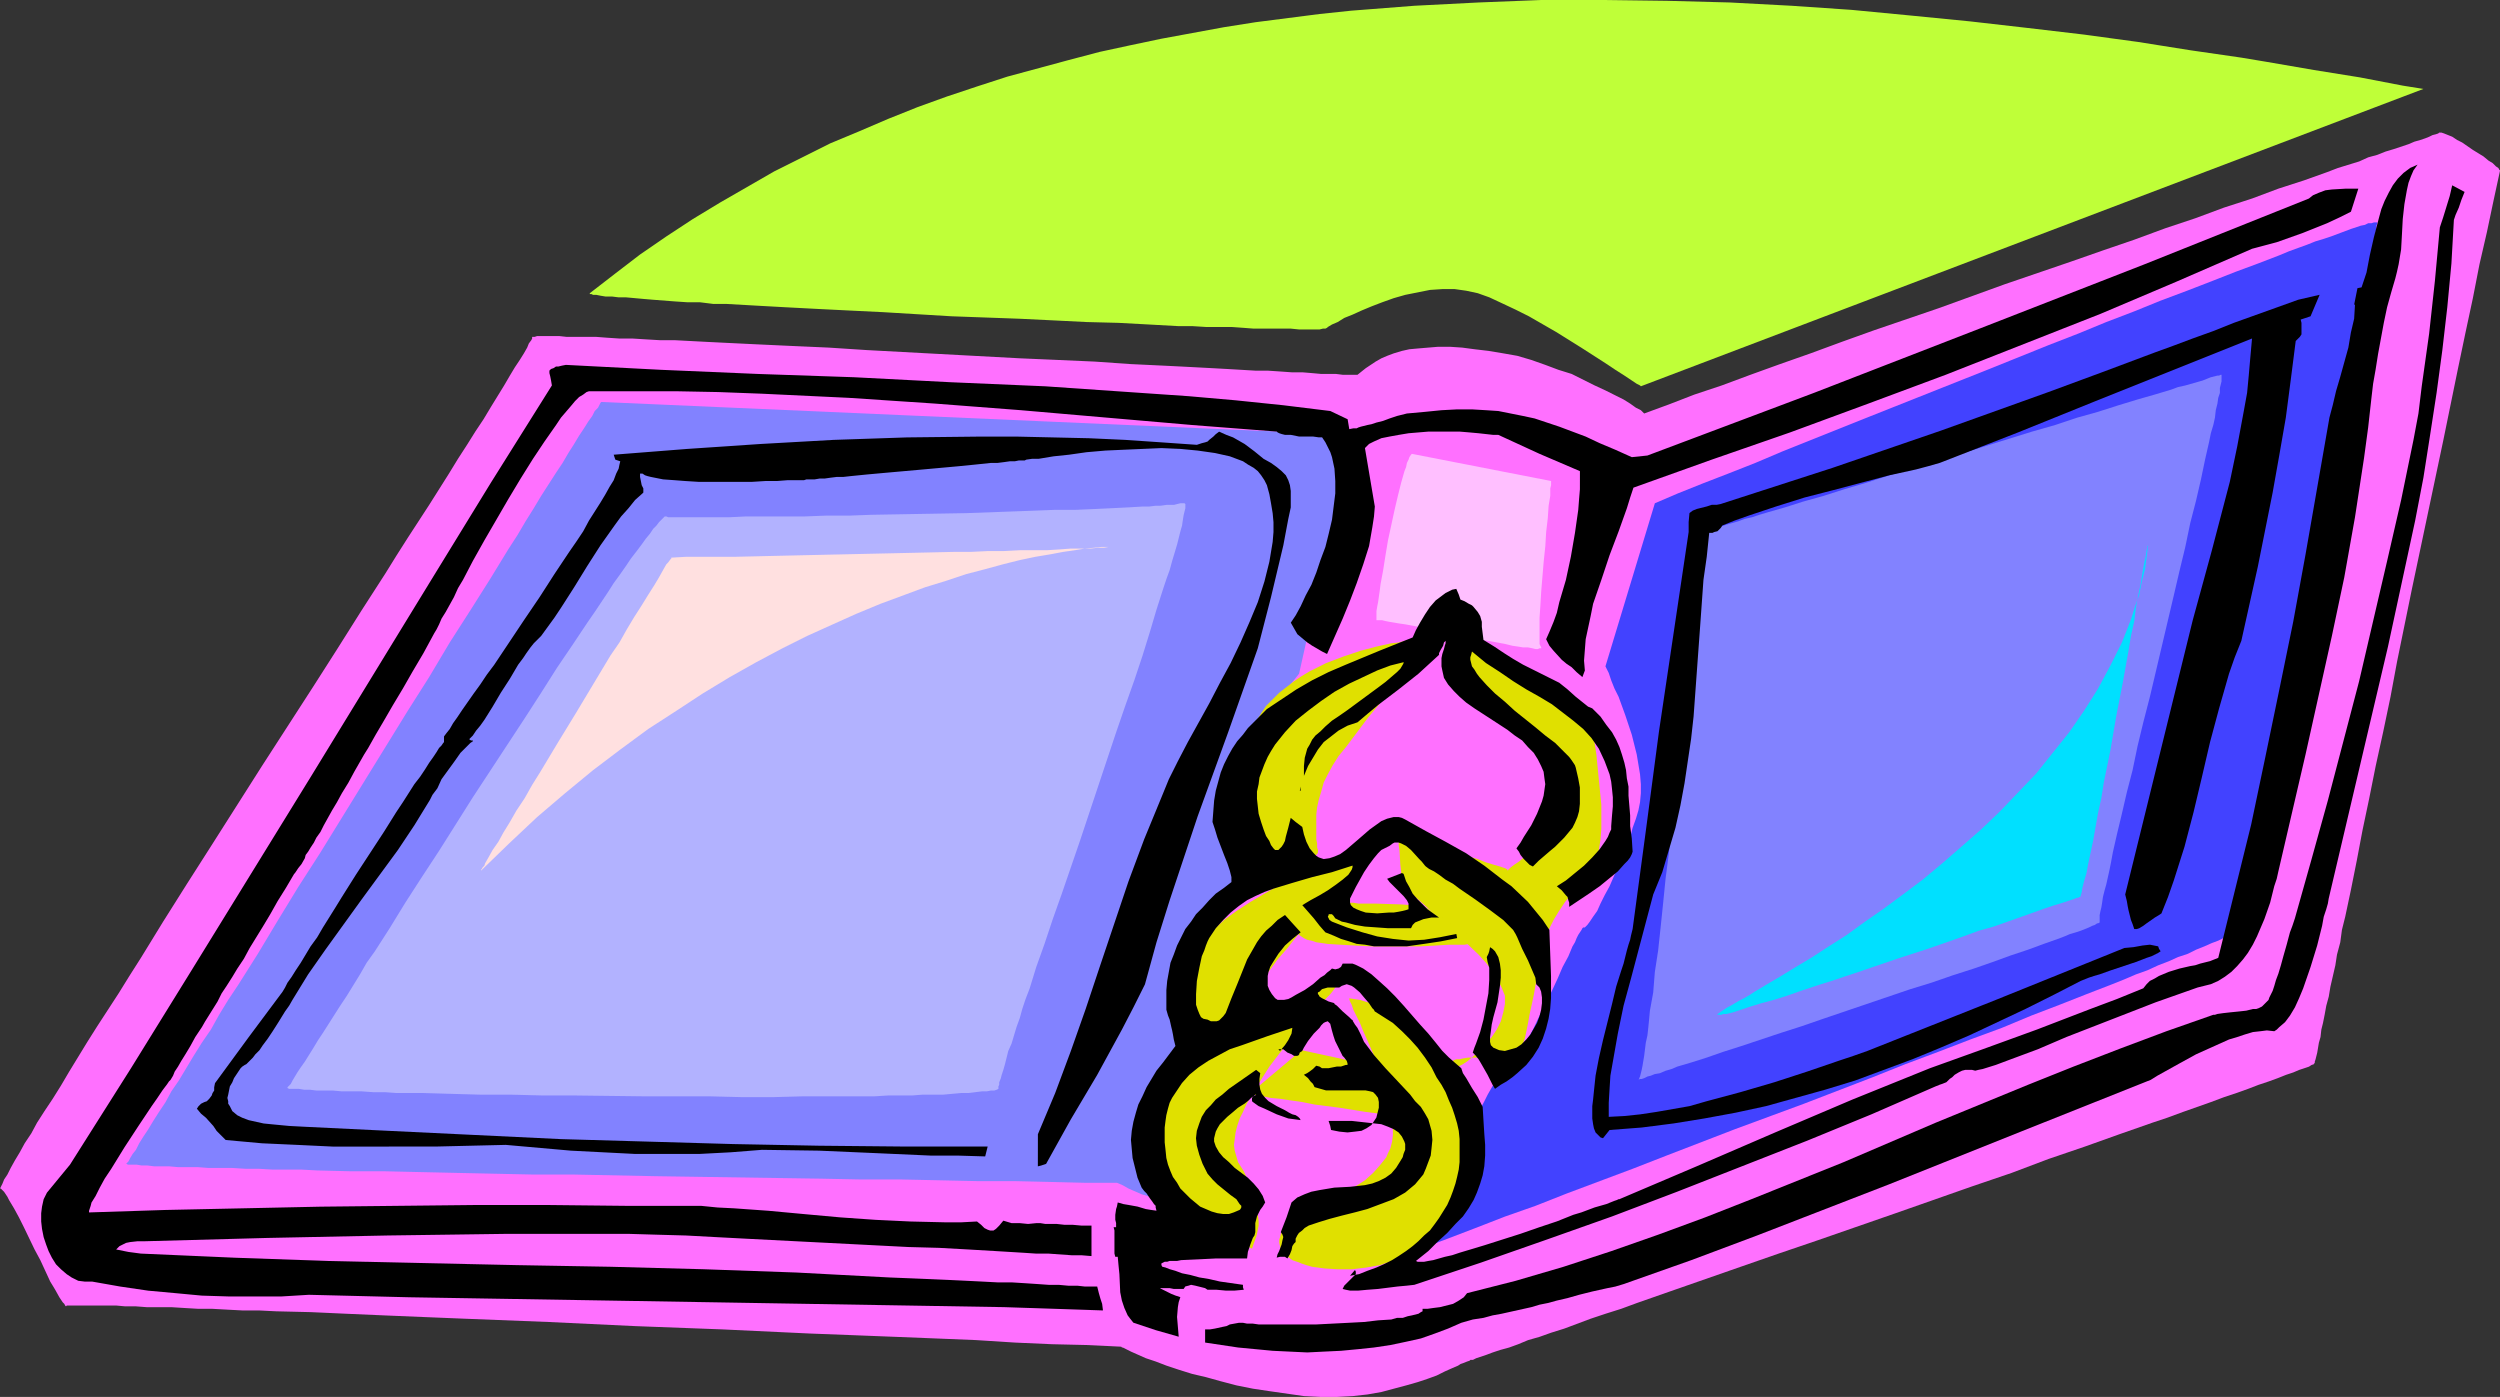 <?xml version="1.0" encoding="UTF-8" standalone="no"?>
<svg
   version="1.0"
   width="129.766mm"
   height="72.511mm"
   id="svg22"
   sodipodi:docname="Notebook 4.wmf"
   xmlns:inkscape="http://www.inkscape.org/namespaces/inkscape"
   xmlns:sodipodi="http://sodipodi.sourceforge.net/DTD/sodipodi-0.dtd"
   xmlns="http://www.w3.org/2000/svg"
   xmlns:svg="http://www.w3.org/2000/svg">
  <rect width="100%" height="100%" fill="#333333" stroke="none"/>
  <sodipodi:namedview
     id="namedview22"
     pagecolor="#ffffff"
     bordercolor="#000000"
     borderopacity="0.25"
     inkscape:showpageshadow="2"
     inkscape:pageopacity="0.0"
     inkscape:pagecheckerboard="0"
     inkscape:deskcolor="#d1d1d1"
     inkscape:document-units="mm" />
  <defs
     id="defs1">
    <pattern
       id="WMFhbasepattern"
       patternUnits="userSpaceOnUse"
       width="6"
       height="6"
       x="0"
       y="0" />
  </defs>
  <path
     style="fill:#ff70ff;fill-opacity:1;fill-rule:evenodd;stroke:none"
     d="M 0.162,233.174 H 0 l 0.162,-0.323 0.323,-0.646 0.323,-0.808 0.646,-0.97 0.646,-1.293 0.808,-1.454 0.97,-1.616 0.97,-1.777 1.293,-1.939 1.131,-2.101 1.454,-2.262 1.616,-2.424 1.616,-2.585 1.616,-2.747 1.778,-2.909 1.778,-2.909 1.939,-3.07 2.101,-3.232 2.101,-3.232 2.101,-3.393 2.262,-3.555 4.363,-7.11 4.686,-7.433 4.848,-7.595 9.858,-15.513 10.019,-15.513 4.848,-7.595 4.686,-7.433 4.686,-7.272 2.101,-3.393 2.262,-3.555 2.101,-3.232 2.101,-3.232 1.939,-3.07 1.939,-3.07 1.778,-2.909 1.778,-2.747 1.616,-2.585 1.616,-2.424 1.454,-2.424 1.293,-2.101 1.293,-2.101 1.131,-1.939 0.97,-1.616 0.97,-1.454 0.808,-1.293 0.646,-1.131 0.323,-0.808 0.485,-0.646 0.162,-0.323 v -0.323 h 0.162 0.323 l 0.485,-0.162 h 4.363 l 1.454,0.162 h 1.778 1.939 2.101 l 2.101,0.162 2.424,0.162 h 2.586 l 2.586,0.162 2.747,0.162 h 2.909 l 3.07,0.162 3.07,0.162 3.232,0.162 6.626,0.323 6.949,0.323 7.272,0.323 7.434,0.485 15.029,0.808 15.029,0.808 7.434,0.323 7.272,0.323 6.949,0.485 6.787,0.323 3.232,0.162 3.07,0.162 3.07,0.162 2.909,0.162 2.747,0.162 2.747,0.162 h 2.424 l 2.424,0.162 2.262,0.162 h 2.101 l 1.939,0.162 1.778,0.162 h 1.616 1.293 l 1.293,0.162 h 0.97 1.939 l 1.616,-1.293 0.97,-0.646 0.97,-0.646 1.131,-0.646 1.131,-0.485 1.293,-0.485 1.616,-0.485 1.454,-0.323 1.778,-0.162 1.939,-0.162 1.939,-0.162 h 2.262 l 2.424,0.162 2.424,0.323 2.747,0.323 2.909,0.485 2.747,0.485 2.747,0.808 2.747,0.97 2.586,0.97 2.586,0.808 2.262,1.131 2.262,1.131 2.101,0.97 1.939,0.97 1.616,0.808 1.293,0.808 1.131,0.808 0.97,0.485 0.323,0.323 0.162,0.162 0.162,0.162 v 0 l 4.848,-1.777 5.01,-1.939 5.333,-1.777 5.656,-2.101 5.818,-2.101 5.979,-2.101 6.141,-2.262 6.302,-2.262 12.766,-4.363 12.928,-4.686 12.766,-4.363 6.464,-2.262 6.141,-2.101 6.141,-2.262 5.818,-1.939 5.656,-2.101 5.494,-1.777 5.171,-1.939 5.01,-1.616 4.525,-1.616 2.101,-0.808 2.101,-0.646 2.101,-0.646 1.778,-0.808 1.778,-0.485 1.616,-0.646 1.616,-0.485 1.454,-0.485 1.454,-0.485 1.131,-0.485 1.131,-0.323 0.97,-0.323 0.808,-0.323 0.646,-0.323 0.646,-0.162 0.485,-0.162 0.162,-0.162 h 0.162 0.323 l 0.485,0.162 0.808,0.323 0.808,0.323 0.97,0.646 0.97,0.485 2.101,1.454 2.101,1.293 0.97,0.808 0.808,0.485 0.646,0.646 0.485,0.323 0.162,0.323 0.162,0.162 -1.293,5.979 -1.293,6.14 -1.454,6.302 -1.293,6.625 -1.454,6.787 -1.454,6.948 -1.454,7.11 -1.454,7.11 -6.141,29.086 -2.909,14.22 -1.293,6.948 -1.454,6.948 -1.454,6.625 -1.293,6.464 -1.293,6.14 -1.131,5.979 -1.131,5.656 -1.131,5.332 -0.646,2.585 -0.323,2.424 -0.646,2.424 -0.323,2.101 -0.485,2.101 -0.485,2.101 -0.323,1.939 -0.485,1.777 -0.323,1.777 -0.323,1.616 -0.323,1.293 -0.162,1.454 -0.323,1.131 -0.162,0.97 -0.162,0.97 -0.162,0.646 -0.162,0.646 -0.162,0.485 v 0.323 h -0.162 v 0.162 l -0.485,0.162 -0.485,0.323 -0.97,0.323 -0.97,0.323 -1.131,0.485 -1.454,0.485 -1.616,0.646 -1.778,0.646 -1.939,0.646 -2.101,0.808 -2.262,0.808 -2.424,0.808 -2.586,0.97 -2.747,0.97 -2.747,0.97 -3.07,1.131 -2.909,0.97 -3.232,1.131 -3.232,1.131 -6.787,2.424 -7.11,2.424 -7.272,2.747 -7.595,2.585 -15.19,5.332 -15.352,5.332 -7.595,2.585 -7.434,2.585 -6.949,2.424 -6.949,2.424 -3.232,1.131 -3.232,1.131 -3.07,1.131 -3.07,0.97 -2.909,0.97 -2.586,0.97 -2.586,0.97 -2.586,0.808 -2.262,0.808 -2.262,0.646 -1.939,0.808 -1.778,0.646 -1.778,0.485 -1.454,0.485 -1.293,0.485 -0.97,0.323 -0.97,0.323 -0.646,0.323 h -0.485 l -0.162,0.162 -0.485,0.162 -0.808,0.323 -0.485,0.162 -0.485,0.323 -1.131,0.485 -1.454,0.646 -1.616,0.808 -1.778,0.646 -1.939,0.646 -2.262,0.646 -2.424,0.646 -2.424,0.646 -2.747,0.485 -2.909,0.323 -3.07,0.162 h -3.232 l -3.232,-0.162 -3.394,-0.485 -3.394,-0.485 -3.232,-0.485 -3.232,-0.646 -3.07,-0.808 -2.909,-0.808 -2.747,-0.646 -2.586,-0.808 -2.424,-0.808 -2.101,-0.808 -1.939,-0.646 -1.454,-0.646 -1.454,-0.646 -0.97,-0.485 -0.323,-0.162 -0.323,-0.162 h -0.162 l -0.162,-0.162 -3.232,-0.162 -3.394,-0.162 -6.949,-0.162 -7.272,-0.323 -7.595,-0.485 -7.918,-0.323 -8.08,-0.323 -8.242,-0.323 -8.403,-0.323 -17.13,-0.808 -17.13,-0.646 -16.968,-0.808 -8.242,-0.323 -8.242,-0.323 -7.918,-0.323 -7.757,-0.323 -7.434,-0.323 -7.11,-0.323 -6.787,-0.162 -3.232,-0.162 h -3.232 l -3.07,-0.162 -2.909,-0.162 h -2.747 l -2.747,-0.162 -2.586,-0.162 h -2.424 -2.424 l -2.101,-0.162 h -2.101 l -1.778,-0.162 h -1.778 -2.909 -1.293 -2.747 -0.485 -0.485 v 0 l -0.162,0.162 -0.162,-0.162 -0.162,-0.323 -0.323,-0.323 -0.323,-0.485 -0.323,-0.485 -0.808,-1.454 -0.485,-0.808 L 9.858,251.434 8.888,249.333 7.918,247.232 6.787,245.132 4.686,240.769 3.717,238.83 2.747,237.052 1.778,235.436 1.454,234.79 1.131,234.305 0.808,233.82 0.485,233.497 0.323,233.336 Z"
     id="path1" />
  <path
     style="fill:#8282ff;fill-opacity:1;fill-rule:evenodd;stroke:none"
     d="m 117.968,78.856 -0.162,0.162 -0.162,0.323 -0.323,0.646 -0.646,0.646 -0.485,0.97 -0.808,1.131 -0.808,1.293 -0.97,1.454 -0.97,1.616 -1.131,1.777 -1.131,1.939 -1.293,1.939 -1.454,2.262 -1.454,2.262 -1.454,2.424 -1.616,2.585 -1.616,2.747 -1.778,2.747 -1.778,2.909 -1.778,2.909 -3.878,6.14 -4.04,6.302 -4.04,6.787 -4.202,6.625 -8.565,13.897 -8.565,13.897 -4.363,6.787 -4.04,6.625 -3.878,6.464 -3.878,6.14 -1.939,2.909 -1.778,2.909 -1.616,2.909 -1.778,2.585 -1.616,2.585 -1.454,2.424 -1.454,2.424 -1.454,2.101 -1.131,2.101 -1.293,1.939 -1.131,1.777 -0.97,1.616 -0.97,1.454 -0.808,1.293 -0.646,1.293 -0.646,0.808 -0.485,0.808 -0.323,0.646 -0.323,0.323 -0.162,0.162 h 0.162 l 0.162,0.162 h 0.485 0.485 0.808 l 0.97,0.162 h 1.131 l 1.293,0.162 h 1.293 1.616 l 1.778,0.162 h 1.778 2.101 l 2.101,0.162 h 2.262 2.424 l 2.586,0.162 h 2.586 l 2.747,0.162 h 2.747 2.909 l 3.07,0.162 6.464,0.162 h 6.626 l 7.11,0.162 7.272,0.162 7.434,0.162 7.595,0.162 h 7.918 l 15.998,0.323 32.482,0.485 7.918,0.162 h 7.918 l 7.595,0.162 7.434,0.162 h 7.272 l 6.949,0.162 6.626,0.162 h 6.302 l 1.131,0.485 1.131,0.646 2.586,1.131 1.131,0.323 0.485,0.162 0.323,0.162 h 0.323 0.162 0.162 l -0.162,-0.323 v 0 -0.323 -0.323 -0.485 l 0.162,-1.293 0.162,-1.293 0.162,-1.777 0.162,-1.777 0.485,-4.04 0.646,-3.878 0.162,-1.616 0.162,-1.616 0.162,-1.454 0.162,-0.97 v -0.808 h -0.162 l 5.333,-9.695 -1.131,-13.897 12.766,-20.037 -1.131,-2.101 -0.808,-2.101 -0.646,-2.101 -0.323,-2.101 v -2.262 l 0.162,-2.262 0.323,-2.262 0.646,-2.424 0.808,-2.424 0.97,-2.262 1.131,-2.424 1.293,-2.424 1.454,-2.585 1.616,-2.424 1.778,-2.585 1.939,-2.424 10.504,-46.861 z"
     id="path2" />
  <path
     style="fill:#b2b2ff;fill-opacity:1;fill-rule:evenodd;stroke:none"
     d="m 130.734,101.317 h -0.323 l -0.162,0.162 -0.323,0.323 -0.646,0.646 -0.485,0.646 -0.646,0.646 -0.646,0.97 -0.808,0.97 -0.808,1.131 -0.97,1.293 -1.131,1.454 -0.97,1.454 -1.131,1.616 -1.293,1.777 -1.131,1.777 -1.293,1.939 -1.293,1.939 -1.454,2.101 -2.909,4.363 -3.07,4.525 -3.07,4.848 -3.232,5.009 -3.394,5.171 -6.787,10.342 -6.626,10.503 -3.394,5.171 -3.232,5.009 -3.07,5.009 -1.454,2.262 -1.454,2.262 -1.616,2.262 -1.293,2.262 -1.293,2.101 -1.293,2.101 -1.293,1.939 -1.131,1.777 -1.131,1.777 -1.131,1.777 -0.97,1.454 -0.97,1.616 -0.808,1.293 -0.808,1.293 -0.808,1.131 -0.646,0.97 -0.485,0.808 -0.485,0.808 -0.323,0.646 -0.323,0.323 -0.323,0.323 v 0.162 0 l 0.323,0.162 h 0.485 0.646 0.808 l 0.97,0.162 h 1.131 l 1.293,0.162 h 1.454 1.778 l 1.778,0.162 h 1.778 2.101 l 2.262,0.162 h 2.262 l 2.262,0.162 h 2.586 2.586 l 5.494,0.162 5.818,0.162 h 5.979 l 6.302,0.162 h 6.302 l 13.09,0.162 h 13.09 l 6.464,0.162 h 6.302 l 5.979,-0.162 h 5.818 5.494 2.586 l 2.586,-0.162 h 2.424 2.262 l 2.101,-0.162 h 2.101 1.939 l 1.778,-0.162 1.778,-0.162 h 1.454 l 1.293,-0.162 1.293,-0.162 h 0.97 l 0.808,-0.162 h 0.646 l 0.485,-0.162 0.323,-0.162 v -0.162 -0.323 l 0.162,-0.323 v -0.485 l 0.323,-0.808 0.162,-0.646 0.323,-0.97 0.323,-1.131 0.323,-1.293 0.323,-1.293 0.646,-1.454 0.485,-1.616 0.485,-1.616 0.646,-1.777 0.485,-1.777 0.646,-1.939 0.808,-2.101 1.293,-4.201 1.616,-4.525 0.808,-2.424 0.808,-2.424 1.778,-5.009 1.778,-5.171 1.778,-5.171 3.555,-10.665 3.555,-10.665 1.778,-5.171 1.778,-5.009 1.616,-4.848 1.454,-4.686 1.293,-4.363 1.293,-4.04 0.646,-1.939 0.646,-1.777 0.485,-1.777 0.485,-1.616 0.485,-1.616 0.323,-1.293 0.323,-1.293 0.323,-1.131 0.162,-1.131 0.162,-0.97 0.162,-0.646 0.162,-0.646 v -0.485 -0.323 l -0.162,-0.162 h -0.162 -0.323 -0.323 l -0.646,0.162 -0.646,0.162 h -0.646 -0.808 l -1.131,0.162 h -0.97 l -1.293,0.162 h -1.293 l -2.747,0.162 -3.232,0.162 -3.394,0.162 -3.717,0.162 h -4.04 l -4.202,0.162 -4.363,0.162 -8.888,0.323 -9.373,0.162 -9.211,0.162 -4.363,0.162 h -4.525 l -4.202,0.162 h -4.04 -3.878 -3.555 l -3.394,0.162 h -5.494 -1.293 -1.131 -0.97 -3.07 z"
     id="path3" />
  <path
     style="fill:#4242ff;fill-opacity:1;fill-rule:evenodd;stroke:none"
     d="m 324.654,98.731 -9.696,31.995 0.646,1.293 0.485,1.454 0.646,1.616 0.808,1.616 1.293,3.555 1.293,3.878 0.97,3.878 0.323,1.939 0.323,1.939 0.162,1.939 v 1.777 l -0.162,1.777 -0.323,1.616 -0.485,1.616 -0.646,1.777 -0.485,1.939 -0.808,1.939 -1.616,3.878 -1.616,3.717 -0.97,1.777 -0.808,1.616 -0.646,1.454 -0.808,1.131 -0.646,0.97 -0.485,0.646 -0.485,0.485 v 0 h -0.162 -0.162 l -0.162,0.162 -0.162,0.323 -0.323,0.485 -0.323,0.485 -0.323,0.646 -0.323,0.808 -0.485,0.808 -0.808,1.939 -1.131,2.101 -0.97,2.262 -1.131,2.424 -2.424,4.848 -1.131,2.424 -1.131,2.101 -1.131,1.939 -0.97,1.616 -0.646,0.646 -0.485,0.485 -0.323,0.485 -0.485,0.323 -0.485,0.323 -0.323,0.485 -0.646,0.646 -0.485,0.808 -0.646,0.97 -0.646,1.131 -0.646,1.131 -0.646,1.293 -1.454,2.747 -1.454,2.909 -2.909,6.464 -1.293,3.232 -1.454,2.909 -1.131,2.909 -0.485,1.293 -0.485,1.293 -0.485,1.131 -0.323,0.97 -0.323,0.97 -0.323,0.646 -0.162,0.646 -0.162,0.485 v 0.323 0 l 5.171,-1.939 5.494,-2.101 5.818,-2.262 5.979,-2.101 6.141,-2.424 6.464,-2.424 6.464,-2.424 6.626,-2.585 13.413,-5.171 13.574,-5.009 13.413,-5.171 6.464,-2.585 6.464,-2.424 6.302,-2.424 6.141,-2.262 5.818,-2.424 5.494,-2.101 5.333,-2.101 5.01,-1.939 2.424,-0.97 2.262,-0.97 2.262,-0.808 2.101,-0.97 2.101,-0.808 1.778,-0.808 1.939,-0.646 1.616,-0.808 1.616,-0.646 1.454,-0.646 1.293,-0.485 1.293,-0.646 0.97,-0.485 0.97,-0.323 0.808,-0.485 0.808,-0.323 0.485,-0.162 0.323,-0.323 0.323,-0.162 v -0.162 -0.162 l 0.162,-0.485 v -0.485 l 0.162,-0.808 0.162,-0.808 0.162,-1.131 0.162,-1.293 0.323,-1.293 0.323,-1.454 0.323,-1.777 0.323,-1.777 0.162,-1.939 0.485,-1.939 0.323,-2.262 0.485,-2.262 0.323,-2.262 0.485,-2.424 0.485,-2.585 0.97,-5.332 1.131,-5.656 0.97,-5.979 1.131,-5.979 1.293,-6.14 2.262,-12.604 2.262,-12.766 1.293,-6.14 1.131,-6.14 0.97,-5.817 1.131,-5.656 0.97,-5.332 0.485,-2.585 0.485,-2.424 0.323,-2.424 0.485,-2.262 0.323,-2.101 0.323,-1.939 0.323,-1.939 0.323,-1.777 0.323,-1.616 0.323,-1.616 0.323,-1.454 0.162,-1.131 0.162,-0.97 0.162,-0.97 0.162,-0.808 v -0.485 l 0.162,-0.485 v -0.162 h -0.162 -0.485 l -0.485,0.162 h -0.646 l -0.646,0.323 -0.808,0.162 -0.97,0.323 -0.97,0.323 -1.293,0.485 -1.293,0.485 -1.293,0.485 -1.454,0.485 -1.616,0.485 -1.616,0.646 -1.778,0.646 -1.778,0.646 -1.939,0.808 -4.202,1.616 -4.363,1.616 -4.525,1.777 -5.01,1.939 -5.171,1.939 -5.171,2.101 -5.494,2.101 -5.494,2.262 -5.818,2.262 -11.635,4.686 -23.594,9.372 -5.656,2.262 -5.656,2.262 -5.656,2.262 -5.333,2.262 -5.333,2.101 -5.01,1.939 -4.848,1.939 z"
     id="path4" />
  <path
     style="fill:#8282ff;fill-opacity:1;fill-rule:evenodd;stroke:none"
     d="m 334.188,104.064 v 0.323 0.162 l -0.162,0.646 -0.162,0.646 v 0.646 l -0.162,0.808 -0.162,1.131 v 1.131 l -0.162,1.131 -0.162,1.454 -0.162,1.454 -0.162,1.616 -0.162,1.616 -0.485,3.555 -0.323,3.878 -0.485,4.201 -0.485,4.525 -0.485,4.525 -0.485,4.848 -0.485,5.009 -1.131,10.019 -0.97,10.019 -0.646,5.009 -0.485,4.848 -0.485,4.686 -0.485,4.525 -0.646,4.201 -0.323,4.04 -0.646,3.555 -0.162,1.777 -0.162,1.616 -0.162,1.454 -0.323,1.454 -0.162,1.293 -0.162,1.293 -0.162,0.97 -0.162,0.97 -0.162,0.808 -0.162,0.646 -0.162,0.646 -0.162,0.323 v 0.162 l -0.162,0.162 v 0 l 0.323,-0.162 h 0.323 l 0.485,-0.162 0.646,-0.323 0.646,-0.162 0.808,-0.323 0.97,-0.162 1.131,-0.485 1.131,-0.323 1.131,-0.485 2.747,-0.808 3.07,-0.97 3.232,-1.131 3.555,-1.131 3.878,-1.293 3.878,-1.293 4.04,-1.293 4.202,-1.454 17.13,-5.817 4.202,-1.293 4.202,-1.454 4.04,-1.293 3.717,-1.293 3.555,-1.293 3.394,-1.131 3.07,-1.131 2.747,-0.97 1.293,-0.485 1.131,-0.485 1.131,-0.323 0.97,-0.323 0.808,-0.323 0.808,-0.323 0.646,-0.323 0.485,-0.162 0.485,-0.323 h 0.162 l 0.323,-0.162 v -0.162 -0.808 -0.485 l 0.162,-0.808 0.162,-0.646 0.162,-0.97 0.162,-1.131 0.323,-1.293 0.323,-1.131 0.323,-1.454 0.323,-1.454 0.323,-1.616 0.323,-1.777 0.808,-3.555 0.97,-4.04 0.97,-4.201 1.131,-4.363 0.97,-4.686 1.131,-4.686 1.293,-5.009 4.686,-19.876 1.131,-4.848 1.131,-4.686 0.97,-4.686 1.131,-4.363 0.97,-4.201 0.808,-3.878 0.808,-3.555 0.323,-1.616 0.485,-1.616 0.323,-1.454 0.162,-1.454 0.323,-1.293 0.162,-1.131 0.323,-0.97 v -0.97 l 0.162,-0.646 0.162,-0.646 V 74.331 73.685 73.523 h -0.162 l -0.323,0.162 h -0.323 l -0.646,0.162 -0.646,0.162 -0.808,0.323 -0.808,0.323 -1.131,0.323 -1.131,0.323 -1.131,0.323 -1.454,0.323 -1.293,0.485 -1.616,0.485 -1.616,0.485 -3.394,0.97 -3.717,1.131 -4.04,1.293 -4.04,1.131 -4.363,1.454 -4.525,1.293 -4.686,1.454 -9.373,2.909 -9.373,2.747 -4.525,1.454 -4.525,1.454 -4.363,1.293 -4.04,1.293 -4.04,1.131 -3.555,1.131 -3.394,0.97 -1.616,0.485 -1.454,0.485 -1.454,0.323 -1.293,0.485 -1.131,0.323 -1.131,0.323 -0.97,0.323 -0.808,0.162 -0.808,0.323 -0.646,0.162 -0.485,0.162 h -0.485 -0.162 z"
     id="path5" />
  <path
     style="fill:#ffbfff;fill-opacity:1;fill-rule:evenodd;stroke:none"
     d="m 276.982,89.036 -0.162,0.162 -0.323,0.485 -0.162,0.485 -0.323,0.646 -0.162,0.808 -0.323,0.808 -0.323,1.131 -0.323,1.131 -0.646,2.585 -0.646,2.747 -1.293,5.979 -0.485,2.909 -0.485,3.07 -0.485,2.585 -0.162,1.293 -0.162,1.131 -0.162,1.131 -0.162,0.808 -0.162,0.97 v 0.646 0.97 0.162 h 0.162 0.485 0.485 l 0.646,0.162 0.808,0.162 0.97,0.162 0.97,0.162 1.131,0.162 2.586,0.485 2.747,0.646 5.979,1.131 2.909,0.646 2.909,0.485 2.586,0.485 1.293,0.323 1.131,0.162 0.97,0.162 h 0.97 l 0.808,0.162 0.646,0.162 h 0.485 l 0.323,-0.162 h 0.323 v -0.162 l -0.162,-0.323 -0.162,-0.323 v -0.485 -0.808 -1.616 -1.131 -1.131 l 0.162,-2.424 0.162,-2.747 0.485,-5.817 0.323,-3.07 0.162,-2.747 0.323,-2.747 0.162,-2.424 0.162,-0.97 0.162,-0.97 v -0.808 -0.646 l 0.162,-0.646 v -0.485 -0.162 -0.162 z"
     id="path6" />
  <path
     style="fill:#e0e000;fill-opacity:1;fill-rule:evenodd;stroke:none"
     d="m 285.062,208.128 -0.162,0.485 v 0.323 0.323 0.162 h 0.162 l 0.323,0.162 0.323,-0.162 0.323,-0.162 0.97,-0.485 0.97,-0.646 1.131,-0.97 1.293,-1.131 1.131,-1.293 1.131,-1.293 0.97,-1.454 0.808,-1.616 0.485,-1.777 0.323,-1.616 v -0.808 -0.808 l -0.323,-0.808 -0.323,-0.808 -0.808,-1.616 -0.97,-1.616 -1.293,-1.616 -1.454,-1.616 -3.394,-3.232 -3.394,-3.07 -1.454,-1.454 -1.616,-1.293 -1.454,-1.293 -1.293,-1.131 -1.131,-1.131 -0.646,-0.808 -0.646,-0.808 v -0.485 l -0.162,-0.323 v -1.293 l -0.162,-1.293 -0.162,-2.747 -0.162,-1.131 v -0.808 l 0.162,-0.323 v -0.323 h 0.162 0.162 0.162 l 0.323,0.162 0.323,0.162 h 0.485 l 1.131,0.485 1.454,0.323 1.616,0.485 1.939,0.485 7.595,2.101 1.616,0.646 1.616,0.485 1.131,0.323 0.485,0.162 0.485,0.162 0.323,0.162 0.162,0.162 0.162,0.162 h -0.162 v 0 l 0.162,-0.162 0.485,-0.485 0.646,-0.485 0.97,-0.646 0.97,-0.808 0.808,-1.131 1.131,-0.97 0.97,-1.293 0.97,-1.454 0.97,-1.293 0.646,-1.616 0.485,-1.616 0.323,-1.616 v -1.777 l -0.323,-1.777 -0.646,-1.777 -0.97,-1.939 -1.293,-1.777 -1.454,-1.777 -1.616,-1.939 -1.616,-1.777 -3.555,-3.555 -1.616,-1.616 -1.778,-1.616 -1.454,-1.616 -1.293,-1.454 -1.131,-1.616 -0.808,-1.293 -0.323,-0.646 -0.162,-0.646 -0.162,-0.485 v -0.646 l 0.162,-0.485 0.162,-0.323 0.485,-0.162 0.485,-0.162 h 0.646 0.808 l 0.808,0.323 0.97,0.162 0.97,0.485 1.131,0.323 2.262,0.97 2.424,1.293 5.01,2.747 2.424,1.454 2.101,1.454 2.101,1.131 0.808,0.646 0.808,0.646 0.646,0.485 0.646,0.323 0.323,0.323 0.323,0.323 0.162,0.162 v 0.162 l 0.323,1.939 0.323,1.939 0.485,2.262 0.323,2.101 0.485,5.009 0.485,4.848 v 2.424 2.262 l -0.162,2.101 -0.323,2.101 -0.485,1.939 -0.646,1.616 -0.808,1.454 -0.485,0.646 -0.485,0.485 -2.101,2.101 -1.616,1.939 -1.293,1.939 -0.97,1.616 -0.808,1.616 -0.323,0.646 -0.323,0.485 -0.162,0.485 -0.162,0.485 -0.162,0.323 h -0.162 l -0.162,1.616 -0.323,1.616 -0.646,3.717 -0.646,3.717 -0.808,3.717 -0.323,1.777 -0.323,1.616 -0.323,1.454 -0.485,1.293 -0.323,1.131 -0.323,0.646 -0.323,0.646 -0.323,0.162 h -0.808 l -0.808,-0.162 h -0.808 -1.939 -2.101 -2.101 -0.808 l -0.97,0.162 -0.646,0.162 h -0.646 l -0.485,0.162 z"
     id="path7" />
  <path
     style="fill:#e0e000;fill-opacity:1;fill-rule:evenodd;stroke:none"
     d="m 280.86,125.394 h -0.162 -1.293 -0.646 l -0.97,0.162 -0.97,0.162 h -1.131 l -1.293,0.323 -1.454,0.162 -2.909,0.646 -3.07,0.808 -3.394,1.131 -3.394,1.293 -3.232,1.616 -1.616,0.97 -1.454,0.97 -1.454,1.131 -1.454,1.131 -1.293,1.293 -1.293,1.293 -0.97,1.454 -0.97,1.616 -0.808,1.616 -0.808,1.777 -0.485,1.939 -0.323,1.939 -0.162,1.939 -0.323,1.939 v 1.777 l -0.162,1.616 -0.162,1.616 v 1.454 1.293 1.293 1.131 l 0.162,0.97 0.162,1.939 0.323,1.454 0.323,1.293 0.323,0.808 0.323,0.808 0.485,0.485 0.323,0.323 h 0.323 0.323 0.323 v -0.162 l 0.323,-0.162 0.323,-0.323 0.646,-0.162 0.808,-0.162 1.778,-0.485 2.101,-0.323 2.101,-0.485 1.778,-0.323 0.808,-0.162 0.485,-0.323 0.485,-0.162 0.162,-0.162 0.162,-0.323 v -0.485 l -0.162,-0.485 v -0.808 l -0.162,-0.808 v -1.131 -1.131 -1.293 -1.293 l 0.162,-1.454 0.323,-1.454 0.485,-1.616 0.485,-1.777 0.808,-1.616 0.97,-1.777 1.131,-1.777 1.454,-1.777 1.454,-1.939 2.909,-3.878 3.232,-3.878 1.454,-1.939 1.454,-1.616 1.293,-1.616 0.646,-0.808 0.646,-0.808 1.131,-1.293 0.808,-1.131 0.808,-0.97 0.646,-0.646 0.162,-0.485 h 0.162 v -0.162 z"
     id="path8" />
  <path
     style="fill:#e0e000;fill-opacity:1;fill-rule:evenodd;stroke:none"
     d="m 235.451,204.411 -0.162,-0.162 -0.323,-0.485 -0.485,-0.485 -0.323,-0.808 -0.485,-0.97 -0.323,-1.131 -0.323,-1.293 -0.323,-1.293 v -1.616 l -0.162,-1.454 0.162,-1.616 0.323,-1.777 0.485,-1.777 0.808,-1.777 0.97,-1.939 1.131,-1.777 0.808,-0.808 0.97,-0.97 1.939,-1.777 2.424,-1.777 2.747,-1.777 2.747,-1.616 3.07,-1.777 3.07,-1.454 2.909,-1.454 2.909,-1.454 2.747,-1.131 2.586,-1.131 1.131,-0.485 0.97,-0.323 0.97,-0.485 0.97,-0.323 0.646,-0.323 0.646,-0.162 0.485,-0.162 0.323,-0.162 0.162,-0.162 h 0.162 l -1.131,1.131 -1.131,1.454 -1.454,1.293 -1.293,1.616 -2.909,3.232 -3.07,3.393 -2.909,3.393 -2.909,3.07 -1.293,1.616 -1.131,1.454 -1.131,1.293 -0.97,1.131 -0.808,1.131 -0.97,1.293 -1.293,2.909 -1.293,3.07 -1.454,2.747 -0.646,1.293 -0.808,1.293 -0.97,0.97 -0.97,0.808 -1.293,0.485 -1.293,0.323 h -0.646 -0.808 l -0.808,-0.162 z"
     id="path9" />
  <path
     style="fill:#e0e000;fill-opacity:1;fill-rule:evenodd;stroke:none"
     d="m 264.377,177.102 h 1.131 l 0.97,0.162 h 0.97 2.262 l 5.01,0.162 2.424,0.162 h 1.131 l 0.97,0.162 1.616,0.97 1.778,1.131 3.717,2.424 1.616,1.131 0.646,0.485 0.646,0.485 0.323,0.323 0.323,0.323 0.162,0.162 h -0.162 -0.485 -0.646 -0.646 l -0.808,0.162 h -0.97 -0.97 -1.293 l -2.586,0.162 -2.909,0.162 h -3.07 -6.302 l -3.232,-0.162 -2.909,-0.162 -2.586,-0.162 -1.131,-0.162 -1.131,-0.162 -0.97,-0.323 -0.808,-0.162 -0.646,-0.323 -0.485,-0.323 -0.485,-0.323 -0.162,-0.323 v -0.808 l 0.162,-0.646 0.485,-0.646 0.646,-0.646 0.646,-0.485 0.97,-0.485 1.939,-0.808 1.939,-0.646 0.808,-0.162 0.808,-0.323 h 0.646 l 0.323,-0.162 z"
     id="path10" />
  <path
     style="fill:#e0e000;fill-opacity:1;fill-rule:evenodd;stroke:none"
     d="m 262.6,192.615 h -0.162 l -0.485,0.162 -0.646,0.162 -0.646,0.162 -0.808,0.323 -0.97,0.323 -0.97,0.323 -1.293,0.323 -2.424,1.131 -2.747,1.131 -3.07,1.293 -2.909,1.616 -3.07,1.616 -2.909,1.777 -2.909,2.101 -2.586,2.101 -1.293,0.97 -0.97,1.131 -1.131,1.293 -0.808,1.131 -0.808,1.293 -0.646,1.131 -0.485,1.293 -0.485,1.293 -0.485,2.585 v 2.585 2.424 l 0.323,2.262 0.485,2.262 0.808,2.101 0.646,1.939 0.808,1.777 0.97,1.616 0.97,1.454 0.808,1.131 0.808,0.97 0.808,0.808 0.485,0.485 0.485,0.162 h 0.162 v 0 l 0.162,-0.162 h 0.323 0.323 0.485 l 0.646,0.323 0.646,0.162 1.454,0.646 3.232,1.293 1.454,0.808 0.808,0.323 0.646,0.323 0.323,-0.97 0.485,-1.293 0.162,-0.646 0.162,-0.808 0.162,-0.808 v -0.97 l -0.162,-1.131 -0.162,-1.131 -0.162,-1.293 -0.485,-1.293 -0.485,-1.454 -0.646,-1.616 -0.808,-1.777 -1.131,-1.777 -0.323,-1.131 -0.323,-1.131 -0.162,-1.131 0.162,-1.131 0.162,-1.293 0.323,-1.293 0.485,-1.454 0.646,-1.293 0.646,-1.454 0.808,-1.454 1.778,-2.909 1.939,-3.07 2.101,-2.747 2.262,-2.747 2.262,-2.747 1.939,-2.262 0.97,-1.131 0.808,-0.808 0.808,-0.97 0.808,-0.808 0.646,-0.808 0.323,-0.485 0.485,-0.485 0.162,-0.323 0.162,-0.162 z"
     id="path11" />
  <path
     style="fill:#e0e000;fill-opacity:1;fill-rule:evenodd;stroke:none"
     d="m 264.7,195.847 v 0 0.162 l 0.162,0.485 0.323,0.646 0.323,0.97 0.646,1.293 0.646,1.293 0.646,1.616 0.808,1.777 1.616,3.717 1.454,4.04 0.646,2.101 0.485,1.939 0.485,1.939 0.323,1.939 v 1.454 1.454 l -0.162,1.293 -0.323,1.293 -0.485,0.97 -0.323,0.808 -1.293,1.616 -1.293,1.454 -1.616,1.454 -1.778,1.131 -1.939,1.131 -3.717,1.939 -1.939,0.97 -1.778,0.97 -1.616,0.808 -1.454,0.97 -1.131,0.97 -0.808,1.131 -0.323,0.485 -0.162,0.646 -0.162,0.485 v 0.646 l 0.162,0.646 0.162,0.646 0.485,0.646 0.485,0.485 0.646,0.485 0.646,0.485 0.97,0.323 0.808,0.323 0.97,0.323 1.131,0.323 2.424,0.323 2.586,0.162 h 2.747 l 2.747,-0.323 2.747,-0.485 2.909,-0.97 2.586,-0.97 2.586,-1.293 1.131,-0.808 1.131,-0.808 0.97,-0.97 0.97,-0.97 0.808,-1.131 0.808,-1.131 0.646,-1.131 0.646,-1.454 0.485,-1.293 0.485,-1.454 0.646,-3.07 0.485,-3.232 V 224.125 l -0.162,-3.393 -0.646,-3.393 -0.485,-1.616 -0.485,-1.777 -0.646,-1.616 -0.646,-1.616 -0.808,-1.454 -0.808,-1.616 -0.97,-1.454 -1.131,-1.293 -1.131,-1.454 -1.293,-1.131 -1.454,-1.293 -1.454,-0.97 -1.616,-0.97 -1.616,-0.97 -1.778,-0.808 -1.939,-0.485 -2.101,-0.646 z"
     id="path12" />
  <path
     style="fill:#e0e000;fill-opacity:1;fill-rule:evenodd;stroke:none"
     d="m 245.147,214.591 h 0.162 l 0.323,0.162 h 0.323 l 0.646,0.162 1.131,0.162 1.616,0.323 1.778,0.162 2.101,0.323 2.262,0.323 2.424,0.485 5.01,0.646 5.01,0.808 2.586,0.323 2.262,0.323 2.262,0.323 1.939,0.323 -6.787,-10.18 -14.867,-3.232 z"
     id="path13" />
  <path
     style="fill:#ffe0e0;fill-opacity:1;fill-rule:evenodd;stroke:none"
     d="m 94.374,170.8 v -0.162 l 0.162,-0.162 0.162,-0.323 0.323,-0.323 0.162,-0.485 0.646,-1.131 0.808,-1.454 1.131,-1.616 0.97,-1.777 1.293,-2.101 1.293,-2.262 1.616,-2.424 1.454,-2.585 1.616,-2.585 3.394,-5.656 3.555,-5.817 3.394,-5.656 3.394,-5.656 1.778,-2.585 1.454,-2.585 1.454,-2.424 1.454,-2.262 1.293,-2.101 1.131,-1.777 0.97,-1.616 0.808,-1.454 0.646,-1.131 0.323,-0.323 0.485,-0.646 0.162,-0.162 v -0.162 l 2.909,-0.162 h 3.07 3.232 3.232 l 6.949,-0.162 7.11,-0.162 14.706,-0.323 7.272,-0.162 7.11,-0.162 h 3.232 l 3.394,-0.162 h 3.07 l 3.07,-0.162 h 2.747 2.586 l 2.586,-0.162 2.101,-0.162 h 2.101 1.778 l 1.454,-0.162 h 1.131 l 0.97,-0.162 h 0.646 0.162 v 0 h -1.131 -1.131 l -1.454,0.162 -1.778,0.162 -1.939,0.323 -2.262,0.323 -2.586,0.485 -2.909,0.485 -3.07,0.646 -3.232,0.808 -3.555,0.97 -3.717,0.97 -3.878,1.293 -4.202,1.293 -4.363,1.616 -4.363,1.616 -4.686,1.939 -4.686,2.101 -5.01,2.262 -4.848,2.424 -5.171,2.747 -5.171,2.909 -5.333,3.232 -5.171,3.393 -5.494,3.555 -5.494,4.04 -5.333,4.04 -5.494,4.525 -5.494,4.686 -5.494,5.171 z"
     id="path14" />
  <path
     style="fill:#00e0ff;fill-opacity:1;fill-rule:evenodd;stroke:none"
     d="m 421.452,106.811 v -0.162 0.162 0.162 l -0.162,0.162 v 0.323 l -0.162,0.485 -0.162,1.131 -0.323,1.454 -0.323,1.777 -0.323,2.101 -0.485,2.262 -0.485,2.424 -0.323,2.747 -0.646,2.909 -0.485,2.909 -1.131,6.302 -1.293,6.625 -1.131,6.625 -1.293,6.302 -0.485,3.07 -0.646,2.909 -0.485,2.747 -0.485,2.747 -0.485,2.262 -0.485,2.262 -0.323,1.777 -0.485,1.616 -0.323,1.293 -0.162,0.97 -0.162,0.485 v 0.162 l -0.162,0.162 v 0 h -0.162 l -0.162,0.162 h -0.323 l -0.323,0.162 -0.485,0.162 -0.485,0.162 -1.454,0.485 -1.616,0.485 -1.939,0.646 -2.262,0.808 -2.262,0.808 -2.747,0.97 -2.747,0.97 -2.909,0.808 -3.07,1.131 -6.464,2.262 -6.464,2.101 -6.626,2.262 -6.302,2.101 -3.07,0.97 -2.909,0.97 -2.747,0.97 -2.586,0.808 -2.424,0.646 -2.101,0.646 -1.939,0.646 -1.454,0.485 -1.293,0.323 h -0.646 l -0.323,0.162 h -0.323 -0.485 v 0 -0.162 l 0.323,-0.162 0.162,-0.162 0.485,-0.323 0.485,-0.323 0.485,-0.323 0.646,-0.323 0.808,-0.485 0.808,-0.485 0.97,-0.485 1.131,-0.646 0.97,-0.646 2.424,-1.454 2.747,-1.616 2.909,-1.777 3.232,-1.939 3.232,-2.101 3.555,-2.262 3.555,-2.585 3.717,-2.585 3.717,-2.747 3.878,-2.909 3.878,-3.232 3.717,-3.232 3.878,-3.393 3.717,-3.555 3.555,-3.717 3.555,-3.717 3.232,-4.04 3.232,-4.04 2.909,-4.201 2.747,-4.363 2.424,-4.525 2.262,-4.525 1.778,-4.525 0.808,-2.585 0.808,-2.262 0.485,-2.424 0.646,-2.585 0.323,-2.424 z"
     id="path15" />
  <path
     style="fill:#bfff38;fill-opacity:1;fill-rule:evenodd;stroke:none"
     d="m 115.705,57.526 v 0.162 h 0.323 l 0.323,0.162 h 0.646 l 0.808,0.162 0.97,0.162 h 1.293 l 1.293,0.162 h 1.454 l 1.778,0.162 1.778,0.162 1.939,0.162 2.101,0.162 2.101,0.162 2.424,0.162 h 2.424 l 2.586,0.323 h 2.586 l 5.656,0.323 5.818,0.323 6.141,0.323 6.464,0.323 6.626,0.323 13.413,0.808 13.413,0.485 6.626,0.323 6.464,0.323 6.302,0.162 5.979,0.323 5.818,0.323 h 2.747 l 2.586,0.162 h 2.586 2.424 l 2.262,0.162 2.101,0.162 h 2.101 1.939 1.778 1.454 l 1.616,0.162 h 4.04 l 0.646,-0.162 h 0.323 0.162 l 0.323,-0.162 0.162,-0.162 0.808,-0.485 1.131,-0.485 1.293,-0.808 1.616,-0.646 1.778,-0.808 1.939,-0.808 2.101,-0.808 2.262,-0.808 2.262,-0.646 2.424,-0.485 2.424,-0.485 2.424,-0.162 h 2.424 l 2.262,0.323 2.262,0.485 2.262,0.808 2.424,1.131 2.747,1.293 2.586,1.293 5.333,3.07 2.586,1.616 2.586,1.616 2.262,1.454 2.262,1.454 1.939,1.293 1.778,1.131 1.454,0.97 0.485,0.323 0.485,0.323 0.323,0.162 0.323,0.162 0.162,0.162 v 0 l 153.52,-58.334 -4.04,-0.646 -4.202,-0.808 -4.202,-0.808 -9.05,-1.454 -4.686,-0.808 -4.686,-0.808 -4.848,-0.808 L 429.694,9.857 419.513,8.241 408.848,6.787 397.859,5.494 386.547,4.201 375.073,3.07 363.276,1.939 351.48,1.131 339.36,0.485 327.078,0.162 314.796,0 h -12.443 l -12.282,0.485 -12.605,0.646 -12.443,0.97 -6.141,0.646 -6.302,0.808 -6.302,0.808 -6.141,0.97 -6.141,1.131 -6.141,1.131 -6.141,1.293 -5.979,1.293 -6.141,1.616 -5.979,1.616 -5.979,1.616 -5.979,1.939 -5.818,1.939 -5.818,2.101 -5.656,2.262 -5.656,2.424 -5.818,2.424 -5.494,2.747 -5.494,2.747 -5.333,3.07 -5.333,3.07 -5.333,3.232 -5.171,3.393 -5.171,3.555 -4.848,3.717 z"
     id="path16" />
  <path
     style="fill:#000000;fill-opacity:1;fill-rule:evenodd;stroke:none"
     d="m 255.166,155.126 h -0.162 l 0.162,-0.808 z"
     id="path17" />
  <path
     style="fill:#000000;fill-opacity:1;fill-rule:evenodd;stroke:none"
     d="m 203.616,222.509 3.394,-8.079 3.07,-8.241 2.909,-8.241 2.747,-8.241 5.656,-16.805 3.07,-8.241 3.394,-8.241 1.454,-3.555 1.778,-3.555 1.939,-3.717 4.202,-7.595 2.101,-4.04 2.101,-3.878 1.939,-4.04 1.778,-4.04 1.616,-3.878 1.293,-4.04 0.97,-3.878 0.323,-1.939 0.323,-1.939 0.162,-1.939 v -1.939 l -0.162,-1.777 -0.323,-1.939 -0.323,-1.777 -0.485,-1.777 -0.485,-0.97 -0.646,-0.97 -0.646,-0.808 -0.808,-0.646 -1.131,-0.646 -0.97,-0.646 -1.293,-0.485 -1.293,-0.485 -1.454,-0.323 -1.454,-0.323 -3.394,-0.485 -3.394,-0.323 -3.717,-0.162 -3.717,0.162 -3.717,0.162 -3.555,0.162 -3.717,0.323 -3.394,0.485 -3.07,0.323 -2.909,0.485 h -1.293 l -1.131,0.162 -0.323,0.162 h -0.485 -0.646 l -0.808,0.162 h -0.97 l -1.131,0.162 -1.293,0.162 h -1.293 l -3.07,0.323 -3.232,0.323 -3.555,0.323 -3.555,0.323 -7.272,0.646 -3.555,0.323 -3.232,0.323 -1.454,0.162 h -1.293 l -1.293,0.162 -1.131,0.162 h -0.97 l -0.97,0.162 h -0.646 -0.485 -0.485 l -0.485,0.162 h -0.646 -0.808 -1.778 l -2.101,0.162 h -2.262 l -2.586,0.162 h -5.171 -5.333 l -2.586,-0.162 -2.101,-0.162 -2.262,-0.162 -1.616,-0.323 -0.808,-0.162 -0.646,-0.162 -0.485,-0.162 -0.485,-0.323 h -0.162 -0.162 -0.162 v 0.162 0.485 l 0.162,0.808 0.162,0.808 0.323,0.646 v 0.646 0.162 l -0.162,0.162 -1.454,1.293 -1.293,1.616 -1.454,1.616 -1.293,1.777 -2.747,3.878 -2.586,4.04 -1.293,2.101 -1.293,2.101 -2.586,4.04 -1.293,1.939 -1.293,1.777 -1.293,1.777 -1.454,1.454 -0.646,0.808 -0.808,1.131 -0.646,0.97 -0.97,1.293 -1.616,2.747 -1.778,2.747 -1.616,2.747 -1.616,2.585 -0.808,1.131 -0.808,0.97 -0.646,0.97 -0.646,0.646 v 0.162 0 l 0.323,0.162 h 0.323 v 0.162 l -0.485,0.323 -0.646,0.646 -1.293,1.293 -1.131,1.616 -1.293,1.777 -1.293,1.777 -0.808,1.777 -0.485,0.646 -0.485,0.646 -0.323,0.646 -0.162,0.323 -3.07,5.009 -3.232,4.848 -3.555,4.848 -3.555,4.848 -7.11,9.857 -3.394,4.848 -3.07,5.009 -0.646,1.131 -0.808,1.131 -1.293,2.101 -1.131,1.777 -0.97,1.454 -0.97,1.293 -0.646,0.97 -0.808,0.808 -0.485,0.646 -0.646,0.646 -0.323,0.323 -0.323,0.323 -0.323,0.162 -0.485,0.323 -0.323,0.323 -0.646,0.97 -0.646,0.97 -0.323,0.808 -0.485,0.808 -0.162,0.808 -0.162,0.808 -0.162,0.646 0.162,0.646 v 0.485 l 0.323,0.485 0.485,0.97 0.97,0.808 0.97,0.485 1.293,0.485 1.454,0.323 1.454,0.323 1.616,0.162 3.394,0.323 3.07,0.162 16.645,0.808 16.806,0.808 16.806,0.808 16.968,0.485 16.806,0.485 16.806,0.323 16.645,0.162 h 16.483 l -0.485,1.939 -5.333,-0.162 h -5.333 l -10.827,-0.485 -11.15,-0.485 -11.15,-0.162 -6.141,0.485 -6.141,0.323 h -6.141 -6.464 l -6.302,-0.323 -6.302,-0.323 -12.766,-1.131 -13.574,0.323 H 72.235 65.286 l -6.787,-0.323 -7.11,-0.323 -7.11,-0.646 -0.485,-0.485 -0.646,-0.646 -0.646,-0.646 -0.646,-0.97 -1.454,-1.616 -0.97,-0.808 -0.808,-0.97 0.323,-0.485 0.485,-0.485 0.646,-0.323 0.485,-0.162 0.485,-0.485 0.485,-0.646 0.162,-0.485 0.323,-0.485 v -0.646 l 0.162,-0.808 6.626,-9.049 6.626,-8.887 0.485,-0.808 0.485,-0.97 0.808,-1.131 0.808,-1.293 0.97,-1.454 0.97,-1.616 0.97,-1.616 1.293,-1.777 1.131,-1.939 2.424,-3.878 1.293,-2.101 2.747,-4.363 2.747,-4.201 2.747,-4.201 2.424,-3.878 1.293,-1.939 1.131,-1.777 1.131,-1.777 1.131,-1.454 0.97,-1.454 0.808,-1.293 0.808,-1.131 0.646,-0.97 0.485,-0.808 0.485,-0.485 0.323,-0.485 0.162,-0.162 v -0.485 -0.646 l 0.485,-0.646 0.646,-0.808 0.646,-1.131 0.808,-1.131 0.97,-1.454 1.131,-1.616 1.131,-1.616 1.293,-1.777 1.293,-1.939 1.454,-1.939 2.909,-4.363 2.909,-4.363 3.07,-4.525 2.909,-4.525 2.909,-4.363 1.454,-2.101 1.293,-1.939 1.131,-2.101 1.131,-1.777 1.131,-1.777 0.97,-1.616 0.808,-1.454 0.808,-1.293 0.485,-1.293 0.485,-0.97 0.162,-0.808 0.162,-0.646 -0.97,-0.323 -0.162,-0.485 -0.162,-0.485 14.382,-1.131 14.382,-0.97 14.382,-0.808 14.382,-0.485 14.382,-0.162 h 7.11 l 7.11,0.162 7.11,0.162 7.11,0.323 7.11,0.485 6.949,0.485 0.97,-0.323 0.646,-0.162 0.485,-0.162 0.323,-0.323 0.808,-0.646 0.485,-0.485 0.646,-0.485 1.454,0.646 1.293,0.485 1.131,0.646 1.131,0.646 1.939,1.454 1.778,1.454 1.454,0.808 1.131,0.808 0.97,0.808 0.808,0.808 0.485,0.97 0.323,0.97 0.162,1.131 v 0.97 1.131 1.131 l -0.485,2.262 -0.485,2.585 -0.485,2.585 -2.424,10.18 -2.586,10.019 -5.818,16.482 -5.979,16.482 -2.747,8.241 -2.747,8.241 -2.586,8.241 -2.262,8.241 -2.262,4.525 -2.262,4.363 -4.848,8.887 -2.586,4.363 -2.586,4.363 -2.424,4.363 -2.424,4.363 -0.97,0.323 -0.646,0.162 z"
     id="path18" />
  <path
     style="fill:#000000;fill-opacity:1;fill-rule:evenodd;stroke:none"
     d="m 453.287,62.05 -0.97,0.323 -0.97,0.323 0.162,0.646 v 0.646 0.646 0.485 0.485 l -0.323,0.485 -0.323,0.323 -0.485,0.485 -0.97,7.595 -0.97,7.433 -1.293,7.433 -1.293,7.272 -2.909,14.543 -3.232,14.543 -1.293,3.232 -1.131,3.232 -0.97,3.393 -0.97,3.393 -1.778,6.625 -1.616,6.948 -1.616,6.787 -1.778,6.787 -2.101,6.625 -1.131,3.232 -1.293,3.232 -0.485,0.323 -0.808,0.485 -1.616,1.131 -0.646,0.485 -0.808,0.485 -0.485,0.162 h -0.485 l -0.323,-0.97 -0.323,-0.808 -0.323,-1.293 -0.162,-0.646 -0.162,-0.808 -0.162,-0.97 -0.323,-1.293 13.251,-53.809 3.717,-13.574 1.778,-6.787 1.778,-6.787 1.454,-6.948 1.293,-6.948 0.646,-3.555 0.323,-3.393 0.323,-3.717 0.323,-3.555 -15.352,6.14 -15.352,6.14 -15.19,6.14 -15.352,5.979 -2.262,0.646 -2.424,0.646 -5.171,1.131 -5.494,1.454 -5.494,1.454 -5.656,1.454 -5.656,1.777 -5.333,1.777 -2.747,0.97 -2.424,0.97 -0.323,0.485 -0.323,0.323 -0.323,0.323 -0.646,0.162 -0.323,0.162 h -0.646 l -0.485,4.686 -0.646,4.525 -0.646,9.049 -0.646,8.887 -0.646,8.887 -0.485,4.363 -0.646,4.363 -0.646,4.363 -0.808,4.363 -0.97,4.363 -1.293,4.363 -1.293,4.363 -1.778,4.363 -1.454,5.494 -1.454,5.494 -1.454,5.494 -1.454,5.332 -1.131,5.494 -0.97,5.494 -0.485,2.747 -0.162,2.585 -0.162,2.747 v 2.747 l 3.07,-0.162 3.07,-0.323 3.232,-0.485 6.464,-1.131 3.394,-0.97 6.626,-1.777 6.626,-1.939 6.464,-2.101 6.141,-2.101 2.909,-0.97 2.747,-0.97 25.21,-10.019 25.21,-10.18 1.778,-0.162 1.778,-0.323 1.454,-0.162 1.616,0.323 0.162,0.485 0.323,0.485 -0.485,0.323 -0.646,0.323 -0.646,0.323 -0.97,0.323 -2.101,0.808 -2.424,0.808 -2.424,0.808 -2.262,0.808 -1.131,0.323 -0.97,0.323 -0.808,0.323 -0.808,0.323 -5.333,2.747 -5.494,2.747 -5.494,2.585 -5.494,2.585 -5.656,2.424 -5.494,2.262 -5.656,2.101 -5.656,2.101 -5.818,1.777 -5.818,1.616 -5.818,1.616 -5.979,1.293 -6.141,1.131 -5.979,0.97 -6.302,0.808 -6.302,0.485 -0.646,0.808 -0.646,0.808 -0.485,-0.162 -0.485,-0.485 -0.485,-0.485 -0.323,-0.808 -0.162,-0.808 -0.162,-1.131 v -1.131 -1.293 l 0.162,-1.293 0.162,-1.616 0.323,-3.07 0.646,-3.393 0.808,-3.555 1.778,-7.11 0.808,-3.393 0.97,-3.07 0.485,-1.454 0.323,-1.293 0.323,-1.293 0.323,-1.131 0.323,-0.97 0.162,-0.808 0.162,-0.646 0.162,-0.646 2.586,-19.229 2.586,-19.552 2.909,-19.552 2.909,-19.552 v -0.97 -0.97 l 0.162,-1.777 0.646,-0.485 0.808,-0.323 1.939,-0.485 0.97,-0.323 h 0.97 l 0.808,-0.162 0.485,-0.162 21.493,-6.948 21.17,-7.272 21.17,-7.595 10.504,-3.878 10.342,-3.878 3.555,-1.293 3.878,-1.454 4.04,-1.454 4.04,-1.616 8.565,-3.07 4.04,-1.454 4.202,-0.97 z"
     id="path19" />
  <path
     style="fill:#000000;fill-opacity:1;fill-rule:evenodd;stroke:none"
     d="m 483.507,37.65 -0.646,1.616 -0.485,1.454 -0.646,1.454 -0.162,0.485 -0.162,0.485 -0.485,8.564 -0.808,8.564 -0.97,8.403 -1.131,8.403 -1.293,8.403 -1.293,8.241 -1.616,8.403 -1.778,8.241 -3.555,16.482 -3.878,16.482 -3.878,16.482 -3.878,16.482 -0.162,0.97 -0.323,1.131 -0.485,1.454 -0.323,1.777 -0.485,1.939 -0.485,1.939 -1.293,4.201 -1.454,4.201 -0.808,1.939 -0.808,1.777 -0.97,1.616 -0.97,1.293 -1.131,0.97 -0.485,0.485 -0.485,0.323 -1.454,-0.162 -1.293,0.162 -1.454,0.162 -1.616,0.485 -1.454,0.485 -1.616,0.485 -3.232,1.454 -3.232,1.454 -3.232,1.777 -2.909,1.616 -1.454,0.808 -1.293,0.808 -25.533,10.18 -25.856,10.342 -12.928,5.009 -12.928,5.009 -12.928,4.848 -13.251,4.686 -1.616,0.485 -1.616,0.323 -1.454,0.323 -1.454,0.323 -2.586,0.646 -2.262,0.646 -2.101,0.485 -1.778,0.485 -1.616,0.323 -1.616,0.485 -2.909,0.646 -2.909,0.646 -1.778,0.323 -1.778,0.485 -2.101,0.323 -2.262,0.646 -2.586,1.131 -2.586,0.97 -2.747,0.97 -2.909,0.646 -3.07,0.646 -3.232,0.485 -3.07,0.323 -3.394,0.323 -3.394,0.162 -3.232,0.162 -3.394,-0.162 -3.394,-0.162 -3.394,-0.323 -3.394,-0.323 -3.232,-0.485 -3.232,-0.485 v -2.585 h 0.97 l 0.97,-0.162 1.454,-0.323 0.808,-0.162 0.646,-0.323 1.778,-0.323 h 0.808 l 0.808,0.162 h 1.131 l 1.131,0.162 h 2.424 2.747 3.07 3.07 l 6.302,-0.323 3.07,-0.162 2.747,-0.323 2.586,-0.162 1.131,-0.323 h 1.131 l 0.97,-0.323 0.808,-0.162 0.646,-0.162 0.646,-0.162 0.485,-0.323 0.323,-0.162 v -0.162 -0.323 h 0.97 l 1.131,-0.162 1.293,-0.162 1.293,-0.323 1.293,-0.323 1.131,-0.646 0.97,-0.646 0.646,-0.808 9.534,-2.424 9.373,-2.747 9.373,-3.07 9.211,-3.232 9.211,-3.393 9.05,-3.555 18.099,-7.272 9.05,-3.878 9.05,-3.878 18.099,-7.433 8.888,-3.555 9.211,-3.555 9.05,-3.393 9.211,-3.232 h 0.323 l 0.485,-0.162 1.131,-0.162 1.454,-0.162 1.616,-0.162 1.454,-0.162 1.293,-0.323 h 0.646 l 0.485,-0.162 0.323,-0.162 0.323,-0.162 0.485,-0.485 0.485,-0.485 0.323,-0.323 0.162,-0.485 0.323,-0.646 0.323,-0.646 0.323,-0.97 0.323,-1.131 0.485,-1.293 0.485,-1.616 0.485,-1.777 0.646,-2.262 0.646,-2.424 0.485,-1.293 0.485,-1.454 3.232,-11.473 3.232,-11.634 6.141,-23.431 2.747,-11.796 2.747,-11.796 2.747,-11.958 2.424,-11.796 0.97,-5.171 0.646,-5.332 1.454,-10.342 1.131,-10.342 0.97,-10.503 0.646,-1.939 0.646,-2.101 0.646,-2.101 0.485,-2.101 z"
     id="path20" />
  <path
     style="fill:#000000;fill-opacity:1;fill-rule:evenodd;stroke:none"
     d="m 312.372,138.967 1.616,1.616 1.131,1.616 1.131,1.454 0.808,1.454 0.646,1.454 0.485,1.454 0.485,1.616 0.323,1.454 0.162,1.616 0.323,1.616 v 1.777 l 0.162,1.939 0.162,1.939 v 2.101 l 0.323,2.424 0.162,2.585 -0.162,0.485 -0.323,0.646 -0.485,0.646 -0.646,0.646 -1.293,1.454 -1.778,1.454 -1.778,1.454 -2.101,1.454 -1.939,1.293 -1.939,1.293 v -0.808 l -0.162,-0.485 -0.162,-0.646 -0.323,-0.323 -0.808,-0.97 -0.97,-0.808 1.778,-1.131 1.778,-1.454 1.778,-1.454 1.616,-1.616 1.454,-1.616 1.131,-1.616 0.485,-0.808 0.323,-0.808 0.323,-0.646 v -0.646 l 0.162,-2.101 0.162,-1.777 v -1.777 l -0.162,-1.616 -0.162,-1.454 -0.323,-1.454 -0.485,-1.293 -0.485,-1.293 -1.131,-2.424 -1.454,-2.101 -1.616,-1.777 -1.939,-1.616 -2.101,-1.616 -2.101,-1.616 -2.424,-1.454 -2.586,-1.454 -2.586,-1.616 -2.586,-1.777 -2.747,-1.777 -2.747,-2.262 -0.162,0.646 -0.162,0.485 v 0.485 l 0.162,0.646 0.162,0.646 0.485,0.646 0.485,0.808 0.485,0.646 1.454,1.616 1.616,1.616 1.939,1.616 1.939,1.777 4.04,3.232 1.939,1.616 1.939,1.454 1.454,1.454 0.646,0.646 0.646,0.646 0.485,0.646 0.323,0.485 0.323,0.485 0.162,0.485 0.485,2.101 0.323,1.777 v 1.777 1.454 l -0.162,1.454 -0.323,1.131 -0.485,1.131 -0.485,0.97 -0.808,0.97 -0.808,0.97 -1.778,1.777 -0.97,0.808 -1.131,0.97 -1.131,0.97 -1.131,1.131 -0.646,-0.323 -0.485,-0.485 -0.646,-0.646 -0.646,-0.808 -0.323,-0.646 -0.485,-0.646 0.808,-1.131 0.646,-1.131 1.454,-2.262 1.131,-2.262 0.97,-2.424 0.323,-1.131 0.162,-1.131 0.162,-1.131 -0.162,-1.131 -0.162,-1.293 -0.485,-1.131 -0.646,-1.293 -0.808,-1.293 -1.131,-1.131 -1.131,-1.293 -1.454,-0.97 -1.454,-1.131 -3.232,-2.101 -3.232,-2.101 -1.616,-1.131 -1.293,-1.131 -1.131,-1.131 -1.131,-1.293 -0.808,-1.293 -0.323,-1.454 -0.162,-0.808 v -0.646 -0.97 l 0.162,-0.808 0.323,-0.97 0.162,-0.646 0.162,-0.485 v -0.323 -0.162 0 l -0.162,0.162 -0.162,0.162 -0.162,0.646 -0.485,0.808 -0.323,0.646 v 0.323 l -0.162,0.162 -1.939,1.777 -1.939,1.777 -3.878,3.07 -4.04,3.07 -1.939,1.616 -2.101,1.777 -1.939,0.646 -1.778,0.97 -1.454,1.131 -1.454,1.131 -1.131,1.454 -0.97,1.616 -0.97,1.616 -0.808,1.939 v -1.939 l 0.162,-1.616 0.485,-1.777 0.485,-0.808 0.485,-0.97 0.646,-0.808 0.97,-0.808 0.97,-0.97 1.293,-1.131 1.454,-0.97 1.616,-1.131 3.07,-2.262 3.07,-2.262 1.293,-0.97 1.131,-0.97 1.131,-0.97 0.646,-0.646 0.485,-0.808 0.162,-0.323 v -0.162 l -2.586,0.646 -2.586,0.97 -2.747,1.293 -2.747,1.293 -2.909,1.616 -2.586,1.777 -2.586,1.939 -2.424,1.939 -2.101,2.262 -1.939,2.424 -0.808,1.293 -0.646,1.131 -0.646,1.454 -0.485,1.293 -0.485,1.293 -0.162,1.293 -0.323,1.454 v 1.454 l 0.162,1.454 0.162,1.454 0.485,1.616 0.485,1.454 0.485,1.293 0.646,0.97 0.323,0.808 0.485,0.646 0.323,0.323 h 0.323 0.323 l 0.323,-0.323 0.323,-0.323 0.323,-0.485 0.323,-0.646 0.162,-0.808 0.485,-1.777 0.485,-1.939 0.97,0.808 0.646,0.485 0.646,0.485 0.323,1.454 0.485,1.454 0.646,1.293 0.808,0.97 0.485,0.485 0.485,0.323 0.485,0.162 0.485,0.162 1.131,-0.162 0.97,-0.323 1.131,-0.485 1.131,-0.808 2.262,-1.939 2.424,-2.101 1.131,-0.808 1.131,-0.808 1.131,-0.485 1.293,-0.323 h 0.97 l 0.646,0.162 0.646,0.323 4.04,2.262 3.878,2.101 4.04,2.262 3.555,2.424 3.555,2.747 1.778,1.293 3.232,3.07 1.454,1.777 1.454,1.777 1.293,1.939 0.162,4.525 0.162,4.525 v 4.363 l -0.162,2.101 -0.323,1.939 -0.485,1.939 -0.646,1.939 -0.808,1.777 -1.131,1.777 -1.293,1.616 -1.778,1.616 -0.97,0.808 -1.131,0.808 -1.131,0.646 -1.131,0.808 -0.485,-0.808 -0.485,-0.97 -0.485,-0.97 -0.646,-1.131 -0.646,-1.131 -0.485,-0.808 -0.646,-0.808 -0.485,-0.485 0.323,-0.97 0.323,-0.808 0.808,-2.262 0.646,-2.424 0.485,-2.585 0.485,-2.585 0.162,-2.585 v -2.424 l -0.323,-1.131 -0.162,-0.97 0.323,-0.646 0.162,-0.485 0.162,-0.808 0.485,0.323 0.485,0.485 0.646,1.131 0.323,1.293 0.162,1.293 v 1.454 l -0.162,1.616 -0.485,3.232 -0.808,2.909 -0.323,1.454 -0.162,1.293 -0.162,1.131 v 0.97 l 0.162,0.646 0.485,0.485 1.131,0.485 1.131,0.162 1.131,-0.323 1.131,-0.323 0.97,-0.646 0.97,-0.97 0.808,-0.97 0.646,-1.131 0.646,-1.131 0.485,-1.293 0.323,-1.293 0.162,-1.293 v -1.131 l -0.162,-1.131 -0.323,-0.808 -0.646,-0.646 -0.162,-1.293 -0.485,-1.131 -0.97,-2.262 -1.131,-2.262 -0.97,-2.262 -0.323,-0.646 -0.485,-0.808 -0.97,-0.97 -0.97,-0.97 -1.293,-0.97 -1.293,-0.97 -2.909,-2.101 -3.07,-2.101 -1.293,-0.97 -1.454,-0.808 -1.293,-0.97 -0.97,-0.646 -0.97,-0.485 -0.646,-0.485 -0.162,-0.162 -0.646,-0.808 -0.485,-0.485 -1.616,-1.777 -0.97,-0.808 -0.97,-0.485 -0.485,-0.162 h -0.323 -0.485 l -0.323,0.162 -0.646,0.485 -0.323,0.162 -0.323,0.162 -0.323,0.162 -0.646,0.323 -0.323,0.323 -0.323,0.323 -0.808,0.97 -0.97,1.293 -0.97,1.454 -0.808,1.454 -0.808,1.454 -0.646,1.293 -0.323,0.646 -0.162,0.323 v 0.808 l 0.162,0.485 0.485,0.485 0.646,0.323 0.808,0.323 0.97,0.323 2.262,0.162 2.262,-0.162 h 0.97 l 0.97,-0.162 0.808,-0.162 0.646,-0.162 0.485,-0.162 v -0.323 -0.808 l -0.323,-0.646 -0.646,-0.808 -1.454,-1.454 -0.646,-0.646 -0.646,-0.646 -0.485,-0.646 2.909,-1.131 0.323,0.162 0.485,1.454 0.646,1.131 0.646,1.293 0.97,1.131 0.97,0.97 0.97,0.97 2.262,1.616 h -0.646 -0.808 l -1.616,0.323 -0.808,0.323 -0.808,0.323 -0.485,0.485 -0.323,0.646 h -2.262 -2.262 l -2.262,-0.162 -2.262,-0.162 -1.939,-0.323 -1.778,-0.485 -0.808,-0.162 -0.646,-0.323 -0.646,-0.323 -0.323,-0.485 -0.323,-0.323 h -0.323 -0.323 v 0.162 l -0.162,0.323 0.162,0.323 0.162,0.323 0.485,0.323 2.909,1.131 3.07,0.97 2.909,0.808 3.07,0.485 3.07,0.323 3.07,-0.162 3.07,-0.485 1.616,-0.323 1.616,-0.323 0.162,0.808 -3.232,0.646 -3.232,0.485 -3.394,0.485 h -3.232 -3.232 l -1.778,-0.323 -1.616,-0.162 -1.454,-0.485 -1.616,-0.485 -1.454,-0.646 -1.616,-0.646 -1.131,-1.293 -1.131,-1.454 -1.131,-1.293 -1.131,-1.293 1.616,-0.97 1.778,-0.97 1.616,-0.97 1.616,-1.131 1.293,-0.97 1.131,-0.97 0.323,-0.485 0.323,-0.485 0.162,-0.485 v -0.323 l -4.04,1.293 -3.878,0.97 -3.878,1.131 -3.717,1.131 -1.778,0.646 -1.778,0.808 -1.616,0.808 -1.616,1.131 -1.616,1.293 -1.454,1.454 -1.454,1.616 -1.293,1.939 -0.323,0.646 -0.323,0.808 -0.323,0.97 -0.485,1.131 -0.485,2.262 -0.485,2.585 -0.162,2.585 v 1.131 0.97 l 0.323,0.97 0.323,0.808 0.323,0.646 0.485,0.323 0.808,0.162 0.646,0.323 h 0.485 0.646 l 0.485,-0.162 0.323,-0.323 0.485,-0.485 0.485,-0.646 1.131,-2.909 1.131,-2.747 0.97,-2.424 0.97,-2.424 1.293,-2.262 0.646,-1.131 0.808,-1.131 0.97,-1.131 1.131,-0.97 1.131,-1.131 1.454,-0.97 1.454,1.616 1.616,1.777 -1.616,1.293 -1.454,1.293 -1.293,1.616 -1.131,1.777 -0.485,0.808 -0.323,0.97 -0.162,0.808 v 0.97 0.97 l 0.323,0.808 0.485,0.808 0.646,0.808 0.485,0.323 h 0.485 0.808 l 0.808,-0.162 0.646,-0.323 0.808,-0.485 1.778,-0.97 1.616,-1.131 1.454,-1.293 0.808,-0.485 0.485,-0.485 0.646,-0.485 0.323,-0.323 0.646,0.162 0.646,-0.162 0.485,-0.323 0.323,-0.646 h 0.646 0.646 0.646 l 0.808,0.323 1.293,0.646 1.616,1.131 1.454,1.293 1.616,1.454 1.616,1.616 1.616,1.777 3.232,3.717 1.616,1.777 1.454,1.777 1.293,1.616 1.293,1.293 1.293,1.131 1.131,0.97 0.323,0.97 0.646,0.97 1.131,1.939 1.131,1.777 0.485,0.97 0.485,0.97 0.162,2.747 0.162,2.585 0.162,2.101 v 2.101 l -0.162,2.101 -0.323,1.777 -0.485,1.616 -0.646,1.777 -0.646,1.454 -0.97,1.616 -1.131,1.616 -1.454,1.454 -1.616,1.777 -1.778,1.616 -1.939,1.939 -2.424,1.939 0.323,0.162 h 0.485 0.808 l 0.808,-0.162 0.97,-0.162 1.131,-0.323 1.131,-0.323 1.454,-0.323 1.454,-0.485 1.616,-0.485 3.232,-0.97 7.11,-2.262 3.717,-1.293 3.394,-1.131 3.232,-1.293 1.616,-0.485 1.293,-0.485 1.293,-0.485 1.131,-0.323 1.131,-0.323 0.808,-0.323 0.808,-0.323 0.485,-0.162 0.323,-0.162 h 0.162 l 15.19,-6.464 15.352,-6.625 15.19,-6.464 7.595,-3.07 7.595,-3.07 10.342,-3.717 10.666,-3.878 10.504,-4.04 5.171,-1.939 5.171,-2.101 0.646,-0.808 0.646,-0.646 0.97,-0.485 0.808,-0.485 1.939,-0.808 2.101,-0.646 2.101,-0.485 0.97,-0.162 0.97,-0.323 1.939,-0.485 1.616,-0.646 3.232,-13.089 3.232,-13.089 2.747,-13.089 2.747,-13.25 2.747,-13.412 2.424,-13.25 4.686,-26.824 0.646,-2.424 0.646,-2.747 0.808,-2.747 0.808,-2.909 0.808,-2.909 0.485,-2.909 0.646,-2.747 0.162,-2.747 h -0.162 l 0.162,-0.808 0.162,-0.808 0.323,-1.616 0.808,-0.162 0.485,-1.454 0.485,-1.454 0.646,-3.393 0.808,-3.555 0.97,-3.717 0.485,-1.777 0.646,-1.616 0.808,-1.616 0.808,-1.454 0.97,-1.293 1.131,-1.131 1.293,-0.97 1.454,-0.646 -0.808,1.131 -0.485,1.131 -0.485,1.293 -0.323,1.454 -0.485,2.747 -0.323,2.909 -0.162,3.07 -0.162,2.909 -0.485,2.909 -0.323,1.454 -0.323,1.293 -0.808,2.747 -0.808,2.909 -0.646,3.07 -1.131,6.14 -0.485,3.07 -0.485,2.747 -0.323,2.747 -0.646,5.817 -0.808,5.979 -1.778,11.634 -2.101,11.796 -2.424,11.473 -2.586,11.634 -2.586,11.634 -5.333,22.946 -0.323,1.454 -0.485,1.454 -0.808,3.232 -1.131,3.232 -1.454,3.393 -0.808,1.616 -0.97,1.616 -0.97,1.293 -1.131,1.293 -1.131,1.131 -1.293,0.97 -1.293,0.808 -1.454,0.646 -2.586,0.646 -2.747,0.97 -5.494,1.939 -5.818,2.262 -5.818,2.262 -5.818,2.262 -5.656,2.424 -5.656,2.101 -2.586,0.97 -2.586,0.808 -0.808,0.162 -0.646,0.162 -0.646,-0.162 h -1.293 l -0.646,0.162 -0.646,0.323 -0.808,0.485 -0.485,0.485 -0.485,0.323 -0.646,0.646 -0.808,0.323 -0.485,0.162 -0.808,0.323 -12.605,5.494 -12.605,5.171 -12.766,5.009 -12.766,5.009 -12.766,4.848 -12.766,4.525 -12.928,4.525 -13.09,4.363 -1.454,0.162 -1.778,0.162 -3.878,0.485 -2.101,0.162 -1.778,0.162 h -1.616 l -0.808,-0.162 -0.646,-0.162 0.323,-0.646 0.485,-0.485 0.485,-0.485 0.485,-0.485 0.485,-0.485 0.323,-0.323 v -0.485 l -0.162,-0.323 -0.97,1.131 1.778,-0.323 1.616,-0.646 1.778,-0.646 1.454,-0.646 1.616,-0.808 1.293,-0.808 1.454,-0.97 1.293,-0.97 1.131,-0.97 1.131,-1.131 1.131,-0.97 0.97,-1.293 0.808,-1.131 0.808,-1.293 0.808,-1.293 0.646,-1.454 0.485,-1.293 0.485,-1.454 0.323,-1.293 0.323,-1.454 0.162,-1.454 v -1.616 -1.454 -1.454 l -0.162,-1.616 -0.323,-1.454 -0.485,-1.616 -0.485,-1.454 -0.646,-1.454 -0.646,-1.616 -0.808,-1.454 -0.97,-1.454 -0.97,-1.939 -1.293,-1.939 -1.454,-1.939 -1.454,-1.616 -1.616,-1.616 -1.778,-1.616 -1.778,-1.131 -1.778,-1.131 -0.162,-0.323 -0.323,-0.323 -0.646,-0.97 -0.97,-1.131 -0.808,-0.97 -1.131,-0.97 -0.485,-0.323 -0.485,-0.162 -0.485,-0.162 -0.485,0.162 -0.485,0.162 -0.485,0.323 h -1.131 -1.131 l -1.131,0.323 -0.485,0.485 -0.323,0.162 v 0.323 l 0.162,0.162 0.162,0.323 0.485,0.323 0.646,0.323 0.646,0.323 1.131,0.323 v 0.162 l 0.485,0.323 0.485,0.485 0.646,0.646 1.293,1.131 0.485,0.485 0.323,0.162 h -0.162 l 0.485,0.808 0.485,0.646 0.646,1.293 0.646,1.454 0.97,1.293 0.97,1.293 2.262,2.585 2.424,2.585 2.424,2.585 0.97,1.293 1.131,1.131 0.808,1.293 0.646,1.131 0.323,1.131 0.323,1.131 0.162,1.777 -0.162,1.616 -0.162,1.454 -0.485,1.293 -0.485,1.293 -0.485,1.131 -0.808,0.97 -0.808,0.97 -0.97,0.808 -0.97,0.808 -2.262,1.293 -2.586,0.97 -2.586,0.97 -2.424,0.646 -2.586,0.646 -2.424,0.646 -2.101,0.646 -0.97,0.323 -0.97,0.323 -0.808,0.485 -0.485,0.485 -0.646,0.485 -0.323,0.485 -0.323,0.646 v 0.646 l -0.323,0.323 -0.323,0.485 -0.162,0.808 -0.323,0.808 -0.485,0.808 -0.485,-0.323 h -0.485 -0.485 l -0.646,0.162 0.162,-0.646 0.323,-0.646 0.485,-1.293 0.162,-0.808 0.162,-0.646 -0.162,-0.485 -0.323,-0.485 1.131,-2.909 0.97,-2.909 1.131,-0.97 1.454,-0.646 1.293,-0.485 1.616,-0.323 2.909,-0.485 3.07,-0.162 2.909,-0.323 1.454,-0.323 1.293,-0.485 1.293,-0.646 1.131,-0.808 0.97,-1.131 0.808,-1.293 0.485,-0.808 0.162,-0.646 0.323,-0.808 v -0.646 -0.485 l -0.162,-0.485 -0.485,-0.97 -0.646,-0.808 -0.97,-0.646 -1.131,-0.485 -1.293,-0.485 -1.454,-0.162 -1.454,-0.162 -2.909,-0.323 h -4.525 l 0.323,0.97 0.162,0.808 1.616,0.323 1.616,0.162 1.454,-0.162 1.293,-0.162 0.97,-0.485 0.97,-0.646 0.646,-0.97 0.323,-0.485 0.162,-0.646 0.162,-0.646 0.162,-0.646 v -1.131 l -0.162,-0.808 -0.485,-0.646 -0.485,-0.485 -0.646,-0.162 -0.808,-0.162 h -0.97 -1.131 -0.97 -2.424 -2.262 l -1.131,-0.323 -1.131,-0.323 -0.323,-0.646 -0.485,-0.485 -0.485,-0.646 -0.808,-0.646 0.646,-0.323 0.485,-0.323 0.646,-0.485 0.646,-0.646 0.646,0.162 0.485,0.323 h 0.646 0.646 l 0.808,-0.162 0.808,-0.162 h 0.808 l 0.97,-0.323 h 0.323 v -0.323 l -0.162,-0.485 -0.485,-0.646 -0.323,-0.323 -0.323,-0.646 -0.323,-0.646 -0.323,-0.646 -0.485,-0.97 -0.323,-0.97 -0.323,-1.131 -0.323,-1.293 -0.323,-0.323 -0.162,-0.162 -0.485,0.162 -0.323,0.162 -0.485,0.485 -0.323,0.485 -1.131,1.131 -1.131,1.454 -0.808,1.293 -0.323,0.646 -0.485,0.323 -0.162,0.485 -0.323,0.162 h -0.646 l -0.485,-0.323 -0.808,-0.323 -0.808,-0.646 h -0.323 -0.646 l 0.323,0.323 0.97,-1.131 0.646,-0.97 0.646,-1.293 0.162,-1.131 -4.848,1.616 -5.01,1.777 -2.424,0.808 -2.101,1.131 -2.101,1.131 -1.939,1.293 -1.778,1.454 -1.454,1.616 -1.293,1.939 -0.646,0.97 -0.485,0.97 -0.323,1.131 -0.323,1.293 -0.162,1.131 -0.162,1.293 v 1.454 1.454 l 0.162,1.454 0.162,1.616 0.323,1.293 0.485,1.293 0.485,1.131 0.808,1.131 0.646,1.131 0.97,0.97 0.97,0.97 0.97,0.808 0.97,0.808 1.131,0.485 1.131,0.485 1.131,0.323 1.131,0.162 h 1.131 l 0.97,-0.323 1.131,-0.485 0.162,-0.162 0.162,-0.323 v -0.323 l -0.323,-0.323 -0.323,-0.485 -0.323,-0.485 -1.131,-0.808 -2.586,-2.101 -0.97,-0.97 -0.97,-1.131 -0.485,-0.97 -0.485,-0.97 -0.646,-1.777 -0.485,-1.777 -0.162,-1.454 0.162,-1.454 0.485,-1.454 0.485,-1.293 0.808,-1.293 0.97,-0.97 0.97,-1.131 1.293,-0.97 1.293,-1.131 5.333,-3.717 0.808,0.646 -0.162,1.131 v 1.131 l 0.162,0.97 0.323,0.808 0.646,0.808 0.646,0.646 1.616,0.97 1.616,0.808 0.808,0.485 0.646,0.323 0.646,0.162 0.485,0.323 0.323,0.323 0.162,0.323 -2.424,-0.323 -2.262,-0.808 -2.424,-1.131 -1.131,-0.485 -1.131,-0.808 -0.162,-0.162 v -0.162 -0.485 l 0.323,-0.323 0.323,-0.323 h 0.162 v 0 l -0.162,0.162 -0.323,0.162 -0.485,0.323 -0.485,0.485 -0.808,0.646 -1.293,0.808 -1.131,0.97 -0.97,0.808 -0.808,0.808 -0.646,0.646 -0.485,0.808 -0.323,0.646 -0.162,0.646 -0.162,0.646 v 0.646 l 0.162,0.485 0.162,0.485 0.646,1.131 0.808,0.97 1.131,0.97 1.131,1.131 2.586,1.939 1.131,1.131 0.97,1.131 0.808,1.293 0.485,1.293 -0.485,0.808 -0.485,0.646 -0.323,0.646 -0.323,0.646 -0.323,1.293 v 0.808 0.97 l -0.162,0.646 -0.323,0.485 -0.485,1.293 -0.485,1.454 -0.162,1.293 h -2.909 -3.232 l -3.232,0.162 -3.555,0.162 -0.808,0.162 h -0.808 -0.646 l -0.485,0.162 h -0.485 l -0.323,0.162 -0.323,0.162 v 0.323 l 0.162,0.323 0.646,0.162 0.808,0.323 1.131,0.323 1.293,0.485 1.616,0.323 1.778,0.485 1.939,0.323 2.101,0.485 2.262,0.323 2.262,0.323 v 0.485 l 0.162,0.485 -1.778,0.162 h -1.778 l -1.778,-0.162 h -1.778 l -0.485,-0.323 -0.646,-0.162 -1.293,-0.323 -0.808,-0.162 -0.485,0.162 -0.646,0.162 -0.323,0.485 h -1.131 -0.808 l -0.808,-0.162 h -0.646 -0.97 -0.162 v 0.162 h 0.162 l 0.323,0.162 0.323,0.162 0.646,0.323 0.646,0.323 0.808,0.323 0.97,0.323 -0.323,0.97 -0.162,0.97 -0.162,1.939 0.162,1.939 0.162,1.939 -2.262,-0.646 -2.262,-0.646 -4.363,-1.454 -0.646,-0.808 -0.485,-0.646 -0.646,-1.454 -0.485,-1.454 -0.323,-1.616 -0.162,-3.555 -0.162,-1.616 -0.162,-1.777 h -0.485 l -0.162,-0.646 v -0.485 -3.232 -0.808 l -0.162,-0.646 h 0.485 v -0.808 l -0.162,-0.646 v -0.97 l 0.162,-1.131 0.162,-0.485 0.162,-0.808 1.131,0.323 0.97,0.162 1.778,0.323 1.616,0.485 0.97,0.162 1.131,0.162 -0.162,-0.646 v -0.323 l -0.323,-0.323 -0.323,-0.485 -0.485,-0.646 -0.646,-0.97 -0.485,-0.485 -0.485,-0.646 -0.808,-1.939 -0.485,-1.939 -0.485,-1.939 -0.162,-1.777 -0.162,-1.777 0.162,-1.777 0.323,-1.777 0.485,-1.777 0.485,-1.616 0.808,-1.616 0.808,-1.777 0.97,-1.616 0.97,-1.616 1.293,-1.616 2.424,-3.232 -0.323,-1.293 -0.162,-0.97 -0.162,-0.808 -0.162,-0.646 -0.323,-1.454 -0.323,-0.808 -0.323,-1.131 v -1.939 -1.939 l 0.162,-1.777 0.323,-1.777 0.323,-1.777 0.646,-1.616 0.646,-1.777 0.808,-1.616 0.808,-1.616 1.131,-1.454 0.97,-1.454 1.293,-1.293 1.293,-1.454 1.293,-1.293 1.616,-1.131 1.454,-1.131 v -0.485 -0.485 l -0.323,-1.293 -0.485,-1.454 -0.646,-1.616 -1.293,-3.393 -0.485,-1.616 -0.485,-1.454 0.162,-2.101 0.162,-2.101 0.323,-1.939 0.485,-1.777 0.485,-1.777 0.646,-1.616 0.808,-1.616 0.808,-1.454 0.97,-1.454 1.131,-1.293 0.97,-1.293 1.293,-1.293 2.424,-2.424 2.909,-1.939 2.909,-1.939 3.07,-1.777 3.232,-1.616 3.394,-1.454 6.626,-2.747 3.232,-1.293 3.232,-1.293 0.646,-1.454 0.808,-1.454 0.97,-1.616 0.97,-1.454 1.131,-1.293 1.293,-0.97 0.646,-0.485 0.646,-0.323 0.646,-0.323 0.808,-0.162 0.485,1.131 0.323,0.97 0.808,0.323 0.808,0.485 0.646,0.323 0.323,0.323 0.808,0.97 0.485,0.808 0.323,1.131 v 0.97 l 0.162,1.293 0.162,1.293 2.101,1.293 1.939,1.293 1.778,1.131 1.939,1.131 3.555,1.777 3.555,1.777 0.808,0.646 0.808,0.646 1.616,1.454 1.616,1.293 0.808,0.646 z"
     id="path21" />
  <path
     style="fill:#000000;fill-opacity:1;fill-rule:evenodd;stroke:none"
     d="m 111.019,71.584 18.746,0.97 18.907,0.808 18.907,0.646 18.746,0.97 18.746,0.808 18.746,1.293 9.373,0.646 9.211,0.808 9.373,0.97 9.211,1.131 3.394,1.616 0.162,0.97 0.162,0.97 0.808,-0.162 h 0.646 l 0.323,-0.162 0.485,-0.162 0.646,-0.162 0.646,-0.162 0.808,-0.162 0.97,-0.323 1.293,-0.323 1.293,-0.485 1.454,-0.485 1.939,-0.485 3.555,-0.323 3.232,-0.323 3.07,-0.162 h 2.909 l 2.747,0.162 2.424,0.162 2.424,0.485 2.424,0.485 2.262,0.485 2.424,0.808 2.424,0.808 2.586,0.97 2.586,0.97 2.747,1.293 3.07,1.293 3.232,1.454 3.07,-0.323 16.322,-6.14 16.322,-6.14 32.482,-12.604 32.32,-12.604 32.32,-12.927 0.808,-0.646 1.131,-0.485 1.293,-0.485 1.293,-0.162 2.747,-0.162 h 1.293 1.131 l -1.454,4.525 -2.262,1.131 -2.424,1.131 -4.848,1.939 -5.01,1.777 -2.424,0.646 -2.424,0.646 -14.867,6.464 -14.867,6.302 -15.19,5.979 -15.19,5.979 -15.19,5.656 -15.352,5.656 -15.352,5.332 -15.352,5.494 -0.646,1.939 -0.646,2.101 -1.616,4.525 -1.778,4.686 -1.616,4.848 -1.616,4.686 -0.485,2.424 -0.485,2.262 -0.485,2.262 -0.162,2.101 -0.162,2.101 0.162,1.939 -0.485,1.293 -1.131,-0.97 -0.97,-0.97 -0.97,-0.646 -0.97,-0.808 -1.616,-1.777 -0.808,-0.97 -0.646,-1.293 0.646,-1.454 0.808,-1.939 0.646,-1.777 0.485,-2.101 1.293,-4.363 0.97,-4.525 0.808,-4.686 0.646,-4.525 0.162,-2.101 0.162,-1.939 V 94.207 92.429 l -7.918,-3.393 -8.08,-3.717 h -0.97 l -1.454,-0.162 -1.454,-0.162 -1.778,-0.162 -1.939,-0.162 h -6.141 l -3.878,0.323 -1.939,0.323 -1.778,0.323 -1.616,0.323 -1.454,0.646 -0.97,0.485 -0.808,0.808 1.939,11.473 -0.162,1.939 -0.323,2.101 -0.646,3.717 -1.131,3.555 -1.293,3.717 -1.293,3.393 -1.454,3.555 -3.07,6.948 -0.97,-0.485 -1.939,-1.131 -0.97,-0.646 -0.97,-0.808 -0.97,-0.808 -0.646,-1.131 -0.646,-1.131 0.97,-1.454 0.97,-1.777 0.97,-2.101 1.131,-2.101 0.97,-2.424 0.808,-2.424 0.97,-2.585 0.646,-2.585 0.646,-2.747 0.323,-2.585 0.323,-2.585 v -2.424 l -0.162,-2.424 -0.485,-2.262 -0.323,-0.97 -0.485,-0.97 -0.485,-0.97 -0.646,-0.97 h -0.323 -0.323 l -1.131,-0.162 h -1.293 -1.454 l -1.616,-0.323 h -1.131 l -0.646,-0.162 -0.485,-0.162 -0.323,-0.162 -0.162,-0.162 -16.645,-1.293 -16.806,-1.454 -16.806,-1.454 -16.806,-1.293 -16.968,-1.131 -16.968,-0.808 -8.565,-0.323 -8.403,-0.162 h -8.403 -8.565 l -0.485,0.162 -0.646,0.485 -0.808,0.485 -0.808,0.808 -0.808,0.97 -0.97,1.131 -0.97,1.131 -0.97,1.454 -1.131,1.616 -1.131,1.616 -2.262,3.393 -2.424,3.878 -2.424,4.04 -4.686,8.079 -2.262,4.04 -1.939,3.717 -0.97,1.616 -0.808,1.777 -0.808,1.454 -0.808,1.454 -0.808,1.293 -0.485,1.131 -0.485,0.97 -0.485,0.808 -2.101,3.878 -2.101,3.555 -1.939,3.393 -1.939,3.232 -1.778,3.07 -1.616,2.747 -1.454,2.585 -0.808,1.293 -0.646,1.131 -1.293,2.262 -1.131,2.101 -1.293,2.101 -0.97,1.777 -0.97,1.616 -0.808,1.454 -0.808,1.454 -0.646,1.293 -0.808,1.131 -0.485,0.97 -0.646,0.97 -0.485,0.808 -0.485,0.646 -0.162,0.646 -0.646,1.131 -0.646,0.808 -0.323,0.485 -0.323,0.485 -0.162,0.162 -1.616,2.747 -1.616,2.585 -1.454,2.585 -1.454,2.424 -1.293,2.101 -1.293,2.101 -1.131,2.101 -1.293,1.939 -0.97,1.616 -1.131,1.777 -0.97,1.454 -0.808,1.616 -0.808,1.293 -0.808,1.293 -0.808,1.293 -0.646,1.131 -1.293,1.939 -0.97,1.777 -0.97,1.616 -0.808,1.293 -0.646,1.131 -0.646,0.97 -0.323,0.808 -0.485,0.808 -0.323,0.323 -0.323,0.485 -0.97,1.293 -0.97,1.454 -1.131,1.616 -1.293,1.939 -1.293,1.939 -2.747,4.201 -2.586,4.201 -1.293,1.939 -0.97,1.777 -0.808,1.616 -0.808,1.293 -0.162,0.646 -0.162,0.485 -0.162,0.485 v 0.323 l 15.029,-0.485 15.19,-0.323 15.19,-0.323 15.029,-0.162 15.029,-0.162 h 14.867 l 15.029,0.162 h 14.706 l 3.232,0.323 3.232,0.162 6.787,0.485 6.949,0.646 7.11,0.646 6.949,0.485 6.787,0.323 6.787,0.162 h 3.232 l 3.07,-0.162 0.808,0.646 0.646,0.646 0.646,0.323 0.485,0.162 h 0.646 l 0.485,-0.323 0.646,-0.646 0.808,-0.97 1.616,0.485 h 1.616 l 1.616,0.162 1.616,-0.162 h 0.808 l 0.97,0.162 h 1.131 1.131 l 1.454,0.162 h 1.616 l 1.778,0.162 h 1.939 v 5.979 l -1.939,-0.162 h -1.939 l -2.262,-0.162 -2.262,-0.162 h -2.424 l -2.424,-0.162 -5.333,-0.323 -5.494,-0.323 -5.818,-0.323 -5.979,-0.162 -6.302,-0.323 -25.21,-1.293 -6.141,-0.323 -5.979,-0.323 -5.818,-0.162 -5.494,-0.162 H 99.707 l -23.594,0.323 -23.755,0.485 -23.917,0.646 h -1.454 l -1.454,0.162 -0.808,0.162 -0.646,0.323 -0.646,0.323 -0.646,0.646 2.424,0.485 2.424,0.323 18.422,0.808 18.422,0.646 36.845,0.808 18.422,0.323 18.261,0.485 18.261,0.646 18.261,0.97 4.04,0.162 3.878,0.162 3.717,0.162 3.394,0.162 3.232,0.162 3.07,0.162 h 2.747 l 2.586,0.162 2.424,0.162 2.262,0.162 h 1.939 l 1.778,0.162 h 1.778 l 1.454,0.162 h 1.293 1.131 l 0.323,1.293 0.323,1.131 0.323,0.97 0.162,1.293 -19.392,-0.646 -19.392,-0.323 -38.784,-0.646 -19.392,-0.323 -19.554,-0.323 -19.554,-0.323 -19.715,-0.485 -5.333,0.323 h -5.333 -5.171 l -5.171,-0.162 -5.171,-0.485 -5.333,-0.485 -5.494,-0.808 -5.494,-0.97 h -1.454 l -1.293,-0.162 -1.293,-0.646 -0.97,-0.646 -1.131,-0.97 -0.97,-0.97 -0.808,-1.293 -0.646,-1.293 -0.485,-1.293 -0.485,-1.454 -0.323,-1.616 -0.162,-1.454 v -1.616 l 0.162,-1.293 0.323,-1.454 0.646,-1.293 2.262,-2.747 2.262,-2.747 11.958,-18.906 11.797,-19.068 23.594,-38.297 23.432,-38.297 11.797,-19.229 11.958,-19.068 -0.162,-0.97 -0.162,-0.808 -0.162,-0.646 v -0.485 l 0.323,-0.323 0.485,-0.162 0.485,-0.323 h 0.485 l 0.646,-0.162 z"
     id="path22" />
</svg>
